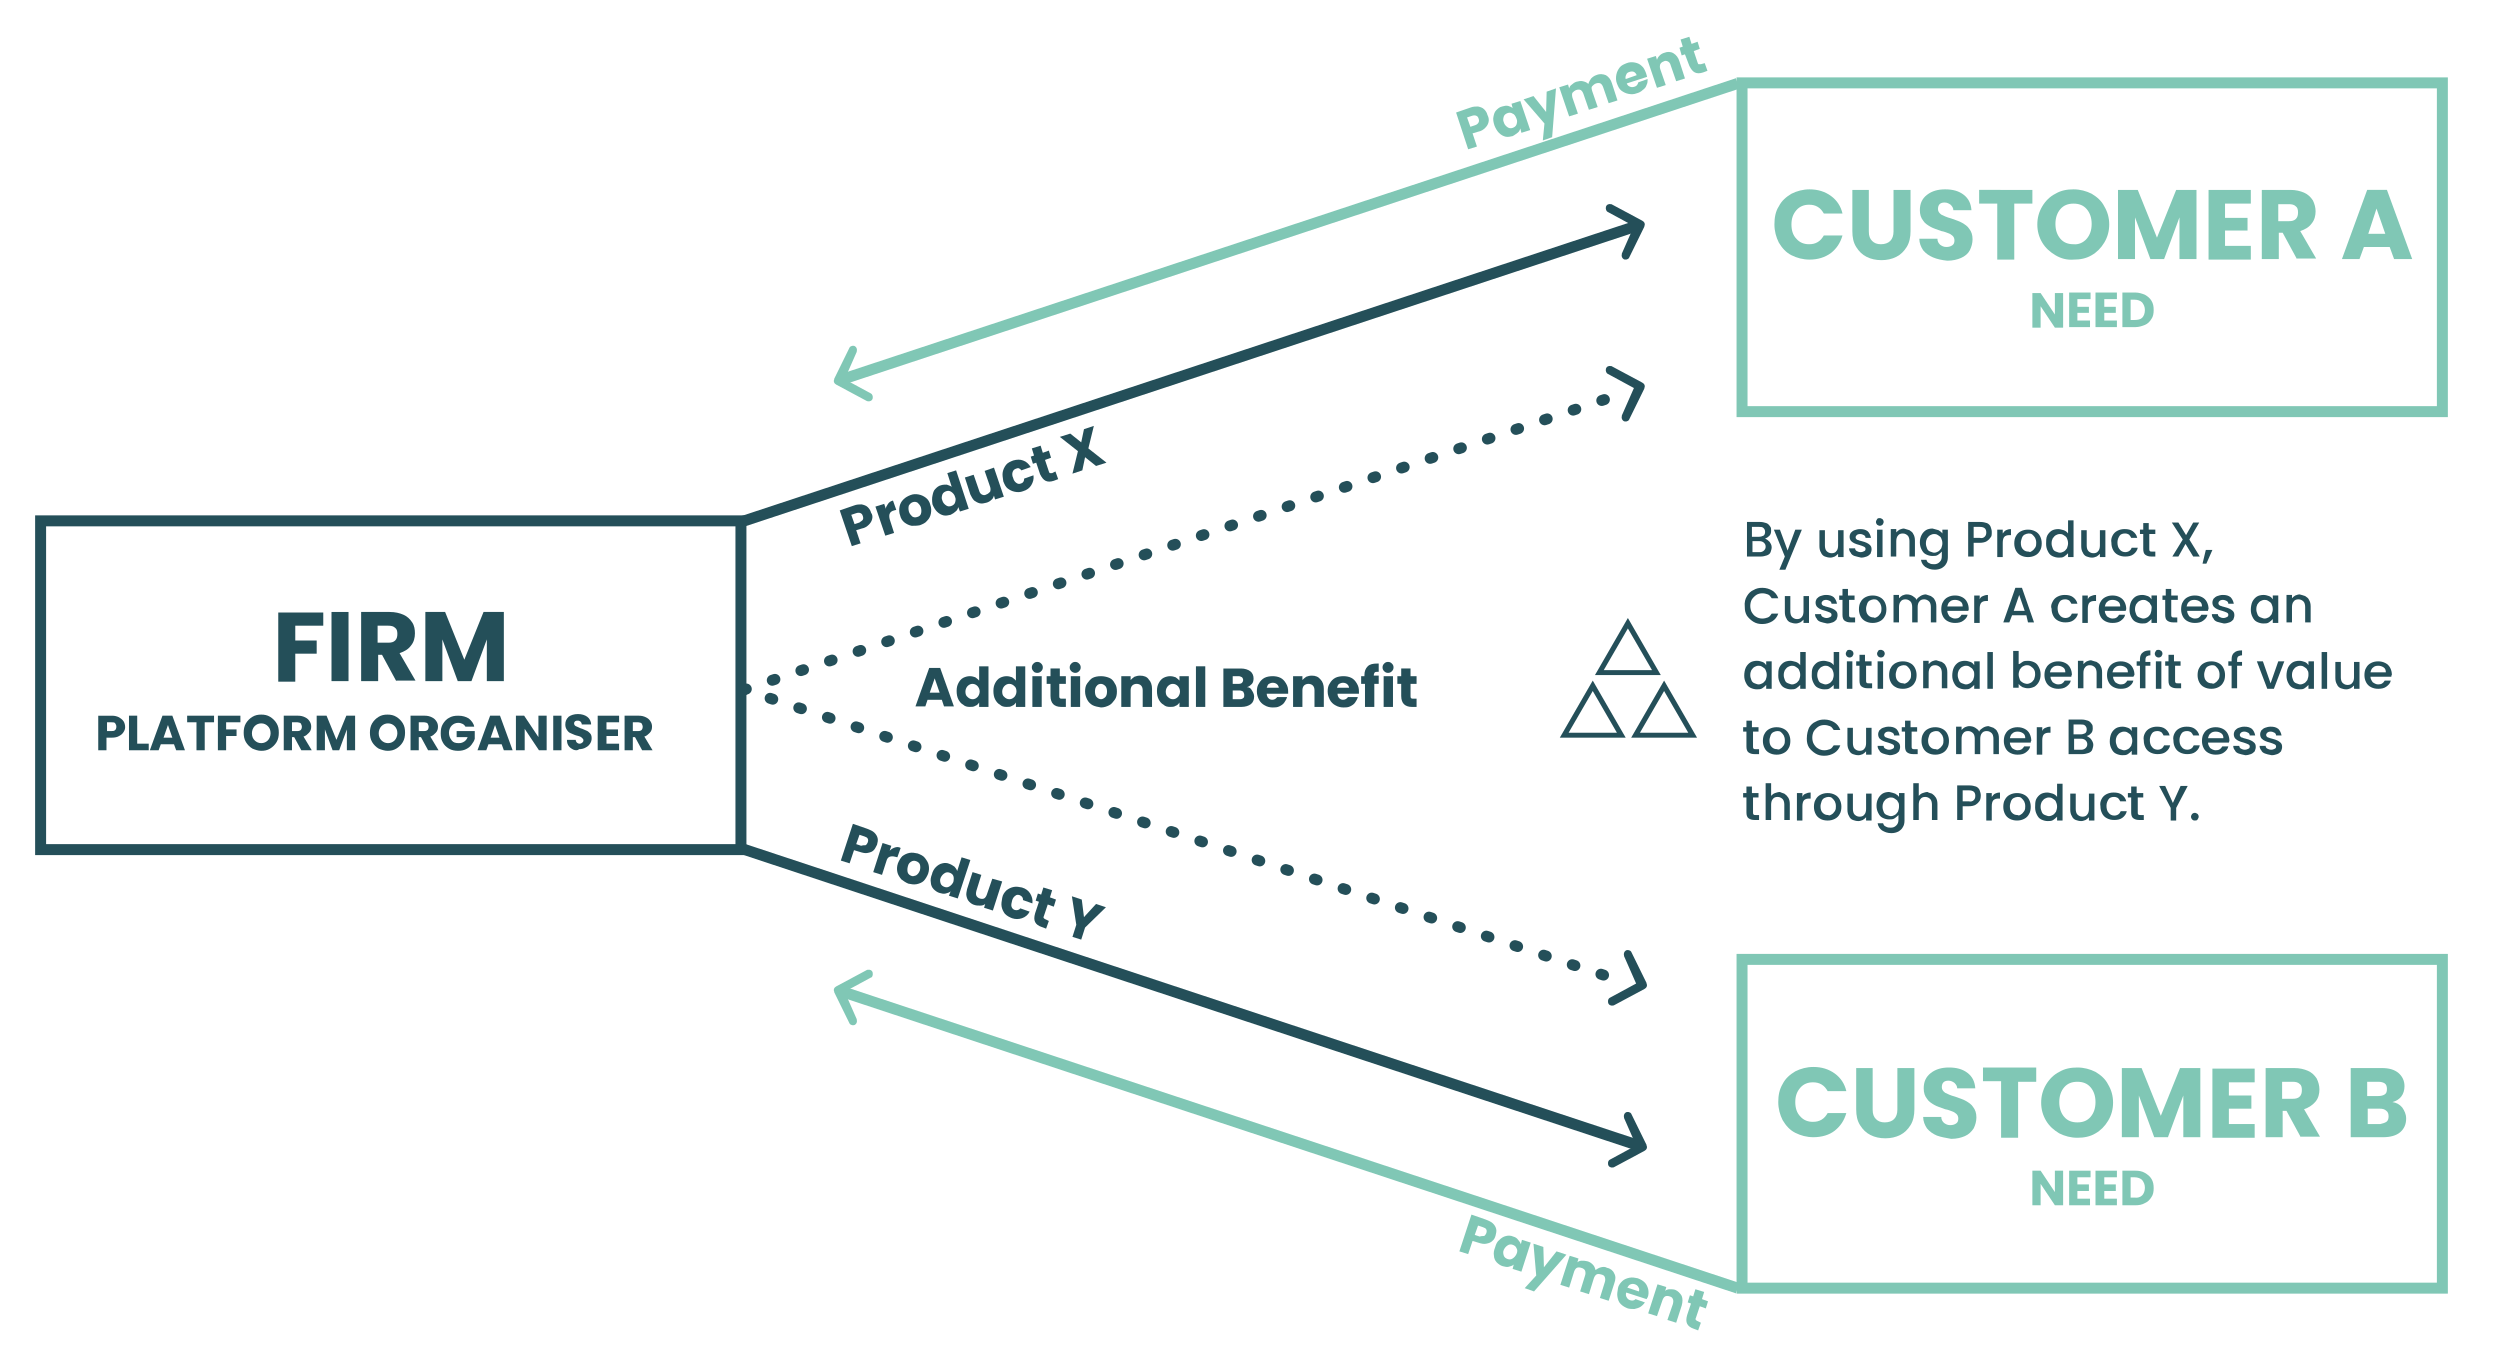 <?xml version="1.0" encoding="utf-8"?>
<!-- Generator: Adobe Illustrator 25.2.1, SVG Export Plug-In . SVG Version: 6.00 Build 0)  -->
<svg version="1.1" xmlns="http://www.w3.org/2000/svg" xmlns:xlink="http://www.w3.org/1999/xlink" x="0px" y="0px"
	 viewBox="0 0 455.5 247.8" style="enable-background:new 0 0 455.5 247.8;" xml:space="preserve">
<style type="text/css">
	.st0{fill:#FFFFFF;}
	.st1{fill:#244F59;}
	.st2{fill:#F2BA4A;}
	.st3{fill:none;stroke:#244F59;stroke-width:2;stroke-miterlimit:10;}
	.st4{fill:none;stroke:#EF7836;stroke-width:2;stroke-miterlimit:10;}
	.st5{fill:#244F59;stroke:#EF7836;stroke-width:2;stroke-miterlimit:10;}
	.st6{fill:#EF7836;}
	.st7{clip-path:url(#SVGID_2_);}
	.st8{fill:#96AAB5;}
	.st9{fill:none;stroke:#96AAB5;stroke-width:2;stroke-miterlimit:10;}
	.st10{fill:#244F59;stroke:#96AAB5;stroke-width:2;stroke-miterlimit:10;}
	.st11{fill:#172229;}
	.st12{display:none;}
	.st13{display:inline;fill:#172229;}
	.st14{display:inline;fill:#FFFFFF;}
	.st15{display:inline;}
	.st16{fill:#80C7B5;}
	.st17{fill:none;stroke:#FFFFFF;stroke-width:2;stroke-miterlimit:10;}
	.st18{fill:none;stroke:#80C7B5;stroke-width:2;stroke-miterlimit:10;}
	.st19{fill:#244F59;stroke:#80C7B5;stroke-width:2;stroke-miterlimit:10;}
	.st20{fill:none;stroke:#244F59;stroke-width:2;stroke-linecap:round;stroke-miterlimit:10;stroke-dasharray:0.5,5;}
	.st21{fill:none;stroke:#F2BA4A;stroke-width:2;stroke-miterlimit:10;}
	.st22{fill:#FFFFFF;stroke:#FFFFFF;stroke-miterlimit:10;}
	.st23{fill:#EE7A3F;}
	.st24{fill:#96AAB4;}
	.st25{fill:none;stroke:#FFFFFF;stroke-width:2;stroke-linecap:round;stroke-miterlimit:10;stroke-dasharray:0.5,5;}
</style>
<g id="In_situ">
</g>
<g id="BG_Colours" class="st12">
	<rect x="-24.7" y="-24.6" class="st14" width="500" height="300"/>
</g>
<g id="Frame" class="st12">
	<path class="st15" d="M-23.7-25.3v300h500v-300H-23.7z M446.3,244.7H6.3V4.7h440V244.7z"/>
</g>
<g id="Artwork">
	<g>
		<g>
			<path class="st1" d="M171.6,127.5H169l-0.4,1.2h-1.8l2.5-7h2l2.5,7H172L171.6,127.5z M171.2,126.2l-0.9-2.6l-0.9,2.6H171.2z"/>
			<path class="st1" d="M174.6,124.5c0.2-0.4,0.5-0.8,0.9-1c0.4-0.2,0.8-0.3,1.2-0.3c0.4,0,0.7,0.1,1,0.2c0.3,0.2,0.5,0.4,0.7,0.6
				v-2.6h1.7v7.4h-1.7V128c-0.2,0.3-0.4,0.5-0.7,0.6c-0.3,0.2-0.6,0.2-1,0.2c-0.5,0-0.9-0.1-1.2-0.4c-0.4-0.2-0.7-0.6-0.9-1
				s-0.3-0.9-0.3-1.5S174.4,124.9,174.6,124.5z M178.1,125c-0.2-0.2-0.5-0.4-0.9-0.4c-0.3,0-0.6,0.1-0.9,0.4c-0.2,0.2-0.4,0.6-0.4,1
				s0.1,0.8,0.4,1c0.2,0.2,0.5,0.4,0.9,0.4c0.3,0,0.6-0.1,0.9-0.4c0.2-0.2,0.4-0.6,0.4-1S178.3,125.2,178.1,125z"/>
			<path class="st1" d="M181.3,124.5c0.2-0.4,0.5-0.8,0.9-1c0.4-0.2,0.8-0.3,1.2-0.3c0.4,0,0.7,0.1,1,0.2c0.3,0.2,0.5,0.4,0.7,0.6
				v-2.6h1.7v7.4h-1.7V128c-0.2,0.3-0.4,0.5-0.7,0.6c-0.3,0.2-0.6,0.2-1,0.2c-0.5,0-0.9-0.1-1.2-0.4c-0.4-0.2-0.7-0.6-0.9-1
				s-0.3-0.9-0.3-1.5S181.1,124.9,181.3,124.5z M184.8,125c-0.2-0.2-0.5-0.4-0.9-0.4c-0.3,0-0.6,0.1-0.9,0.4c-0.2,0.2-0.4,0.6-0.4,1
				s0.1,0.8,0.4,1c0.2,0.2,0.5,0.4,0.9,0.4c0.3,0,0.6-0.1,0.9-0.4c0.2-0.2,0.4-0.6,0.4-1S185.1,125.2,184.8,125z"/>
			<path class="st1" d="M188.3,122.3c-0.2-0.2-0.3-0.4-0.3-0.7c0-0.3,0.1-0.5,0.3-0.7s0.4-0.3,0.7-0.3c0.3,0,0.5,0.1,0.7,0.3
				s0.3,0.4,0.3,0.7c0,0.3-0.1,0.5-0.3,0.7s-0.4,0.3-0.7,0.3C188.7,122.6,188.4,122.5,188.3,122.3z M189.8,123.2v5.6h-1.7v-5.6
				H189.8z"/>
			<path class="st1" d="M194.2,127.3v1.5h-0.9c-0.6,0-1.1-0.2-1.4-0.5c-0.3-0.3-0.5-0.8-0.5-1.5v-2.2h-0.7v-1.4h0.7v-1.4h1.7v1.4
				h1.1v1.4H193v2.2c0,0.2,0,0.3,0.1,0.4c0.1,0.1,0.2,0.1,0.4,0.1H194.2z"/>
			<path class="st1" d="M195.2,122.3c-0.2-0.2-0.3-0.4-0.3-0.7c0-0.3,0.1-0.5,0.3-0.7s0.4-0.3,0.7-0.3c0.3,0,0.5,0.1,0.7,0.3
				s0.3,0.4,0.3,0.7c0,0.3-0.1,0.5-0.3,0.7s-0.4,0.3-0.7,0.3C195.7,122.6,195.4,122.5,195.2,122.3z M196.8,123.2v5.6h-1.7v-5.6
				H196.8z"/>
			<path class="st1" d="M199.1,128.5c-0.4-0.2-0.8-0.6-1-1c-0.2-0.4-0.4-0.9-0.4-1.5c0-0.6,0.1-1.1,0.4-1.5c0.3-0.4,0.6-0.8,1-1
				c0.4-0.2,0.9-0.3,1.5-0.3c0.5,0,1,0.1,1.5,0.3s0.8,0.6,1,1c0.3,0.4,0.4,0.9,0.4,1.5s-0.1,1.1-0.4,1.5c-0.3,0.4-0.6,0.8-1,1
				s-0.9,0.4-1.5,0.4C200,128.8,199.5,128.7,199.1,128.5z M201.4,127c0.2-0.2,0.3-0.6,0.3-1s-0.1-0.8-0.3-1
				c-0.2-0.2-0.5-0.4-0.8-0.4c-0.3,0-0.6,0.1-0.8,0.4c-0.2,0.2-0.3,0.6-0.3,1c0,0.4,0.1,0.8,0.3,1c0.2,0.2,0.5,0.4,0.8,0.4
				C200.9,127.4,201.2,127.2,201.4,127z"/>
			<path class="st1" d="M209.3,123.8c0.4,0.4,0.6,1,0.6,1.7v3.3h-1.7v-3c0-0.4-0.1-0.7-0.3-0.9c-0.2-0.2-0.5-0.3-0.8-0.3
				s-0.6,0.1-0.8,0.3c-0.2,0.2-0.3,0.5-0.3,0.9v3h-1.7v-5.6h1.7v0.7c0.2-0.2,0.4-0.4,0.7-0.6c0.3-0.1,0.6-0.2,1-0.2
				C208.4,123.1,209,123.3,209.3,123.8z"/>
			<path class="st1" d="M211.1,124.5c0.2-0.4,0.5-0.8,0.9-1c0.4-0.2,0.8-0.3,1.2-0.3c0.4,0,0.7,0.1,1,0.2c0.3,0.2,0.5,0.4,0.7,0.6
				v-0.8h1.7v5.6h-1.7V128c-0.2,0.3-0.4,0.5-0.7,0.6c-0.3,0.2-0.6,0.2-1,0.2c-0.5,0-0.9-0.1-1.2-0.4c-0.4-0.2-0.7-0.6-0.9-1
				s-0.3-0.9-0.3-1.5S210.9,124.9,211.1,124.5z M214.6,125c-0.2-0.2-0.5-0.4-0.9-0.4c-0.3,0-0.6,0.1-0.9,0.4c-0.2,0.2-0.4,0.6-0.4,1
				s0.1,0.8,0.4,1c0.2,0.2,0.5,0.4,0.9,0.4c0.3,0,0.6-0.1,0.9-0.4c0.2-0.2,0.4-0.6,0.4-1S214.8,125.2,214.6,125z"/>
			<path class="st1" d="M219.6,121.4v7.4h-1.7v-7.4H219.6z"/>
			<path class="st1" d="M228.1,125.8c0.2,0.3,0.4,0.7,0.4,1.1c0,0.6-0.2,1.1-0.6,1.4c-0.4,0.3-1,0.5-1.7,0.5h-3.3v-7h3.2
				c0.7,0,1.3,0.2,1.7,0.5c0.4,0.3,0.6,0.8,0.6,1.3c0,0.4-0.1,0.8-0.3,1s-0.5,0.5-0.9,0.6C227.6,125.2,227.9,125.4,228.1,125.8z
				 M224.6,124.6h1.1c0.3,0,0.5-0.1,0.6-0.2c0.1-0.1,0.2-0.3,0.2-0.5s-0.1-0.4-0.2-0.5c-0.2-0.1-0.4-0.2-0.6-0.2h-1.1V124.6z
				 M226.5,127.2c0.2-0.1,0.2-0.3,0.2-0.6c0-0.2-0.1-0.4-0.2-0.6c-0.2-0.1-0.4-0.2-0.7-0.2h-1.2v1.6h1.3
				C226.2,127.4,226.4,127.3,226.5,127.2z"/>
			<path class="st1" d="M234.7,126.4h-3.9c0,0.3,0.1,0.6,0.3,0.8s0.4,0.3,0.7,0.3c0.4,0,0.7-0.2,0.9-0.5h1.8c-0.1,0.4-0.3,0.7-0.5,1
				c-0.2,0.3-0.5,0.5-0.9,0.7c-0.4,0.2-0.8,0.2-1.2,0.2c-0.5,0-1-0.1-1.5-0.4c-0.4-0.2-0.8-0.6-1-1c-0.2-0.4-0.4-0.9-0.4-1.5
				s0.1-1.1,0.4-1.5c0.2-0.4,0.6-0.8,1-1s0.9-0.3,1.5-0.3c0.5,0,1,0.1,1.4,0.3s0.7,0.5,1,1s0.4,0.9,0.4,1.5
				C234.7,126,234.7,126.2,234.7,126.4z M233,125.4c0-0.3-0.1-0.5-0.3-0.7c-0.2-0.2-0.5-0.3-0.8-0.3c-0.3,0-0.5,0.1-0.7,0.2
				s-0.3,0.4-0.4,0.7H233z"/>
			<path class="st1" d="M240.6,123.8c0.4,0.4,0.6,1,0.6,1.7v3.3h-1.7v-3c0-0.4-0.1-0.7-0.3-0.9c-0.2-0.2-0.5-0.3-0.8-0.3
				s-0.6,0.1-0.8,0.3c-0.2,0.2-0.3,0.5-0.3,0.9v3h-1.7v-5.6h1.7v0.7c0.2-0.2,0.4-0.4,0.7-0.6c0.3-0.1,0.6-0.2,1-0.2
				C239.7,123.1,240.2,123.3,240.6,123.8z"/>
			<path class="st1" d="M247.6,126.4h-3.9c0,0.3,0.1,0.6,0.3,0.8s0.4,0.3,0.7,0.3c0.4,0,0.7-0.2,0.9-0.5h1.8c-0.1,0.4-0.3,0.7-0.5,1
				c-0.2,0.3-0.5,0.5-0.9,0.7c-0.4,0.2-0.8,0.2-1.2,0.2c-0.5,0-1-0.1-1.5-0.4c-0.4-0.2-0.8-0.6-1-1c-0.2-0.4-0.4-0.9-0.4-1.5
				s0.1-1.1,0.4-1.5c0.2-0.4,0.6-0.8,1-1s0.9-0.3,1.5-0.3c0.5,0,1,0.1,1.4,0.3s0.7,0.5,1,1s0.4,0.9,0.4,1.5
				C247.6,126,247.6,126.2,247.6,126.4z M245.8,125.4c0-0.3-0.1-0.5-0.3-0.7c-0.2-0.2-0.5-0.3-0.8-0.3c-0.3,0-0.5,0.1-0.7,0.2
				s-0.3,0.4-0.4,0.7H245.8z"/>
			<path class="st1" d="M251.3,124.6h-0.9v4.2h-1.7v-4.2H248v-1.4h0.6V123c0-0.7,0.2-1.2,0.6-1.6c0.4-0.4,1-0.5,1.7-0.5
				c0.1,0,0.2,0,0.3,0v1.5c-0.3,0-0.6,0-0.7,0.1c-0.1,0.1-0.2,0.3-0.2,0.6v0h0.9V124.6z"/>
			<path class="st1" d="M252.2,122.3c-0.2-0.2-0.3-0.4-0.3-0.7c0-0.3,0.1-0.5,0.3-0.7s0.4-0.3,0.7-0.3c0.3,0,0.5,0.1,0.7,0.3
				s0.3,0.4,0.3,0.7c0,0.3-0.1,0.5-0.3,0.7s-0.4,0.3-0.7,0.3C252.6,122.6,252.4,122.5,252.2,122.3z M253.8,123.2v5.6h-1.7v-5.6
				H253.8z"/>
			<path class="st1" d="M258.1,127.3v1.5h-0.9c-0.6,0-1.1-0.2-1.4-0.5c-0.3-0.3-0.5-0.8-0.5-1.5v-2.2h-0.7v-1.4h0.7v-1.4h1.7v1.4
				h1.1v1.4H257v2.2c0,0.2,0,0.3,0.1,0.4c0.1,0.1,0.2,0.1,0.4,0.1H258.1z"/>
		</g>
	</g>
	<g>
		<g>
			<path class="st1" d="M158.9,94.6c-0.1,0.4-0.3,0.7-0.6,1c-0.3,0.3-0.7,0.6-1.3,0.7l-1,0.3l0.8,2.4l-1.6,0.5L153,93l2.6-0.9
				c0.5-0.2,1-0.2,1.4-0.2c0.4,0.1,0.8,0.2,1.1,0.5c0.3,0.3,0.5,0.6,0.6,1C159,93.8,159,94.2,158.9,94.6z M157.2,94.7
				c0.1-0.2,0.1-0.4,0-0.7c-0.1-0.3-0.2-0.4-0.4-0.5c-0.2-0.1-0.5-0.1-0.8,0l-0.9,0.3l0.6,1.7l0.9-0.3
				C156.8,95,157.1,94.9,157.2,94.7z"/>
			<path class="st1" d="M161.8,91.8c0.2-0.3,0.5-0.5,0.9-0.6l0.6,1.7l-0.4,0.1c-0.4,0.1-0.7,0.3-0.8,0.6c-0.1,0.2-0.1,0.6,0,1
				l0.8,2.5l-1.6,0.5l-1.8-5.3l1.6-0.5l0.3,0.9C161.4,92.4,161.6,92.1,161.8,91.8z"/>
			<path class="st1" d="M166.1,95.8c-0.5-0.1-0.9-0.3-1.3-0.6c-0.4-0.3-0.7-0.8-0.8-1.3c-0.2-0.5-0.2-1.1-0.1-1.6
				c0.1-0.5,0.3-0.9,0.7-1.3s0.8-0.6,1.3-0.8c0.5-0.2,1-0.2,1.5-0.1c0.5,0.1,0.9,0.3,1.3,0.6c0.4,0.3,0.7,0.8,0.8,1.3
				c0.2,0.5,0.2,1.1,0.1,1.6c-0.1,0.5-0.3,0.9-0.7,1.3c-0.3,0.4-0.8,0.6-1.3,0.8C167.1,95.8,166.6,95.8,166.1,95.8z M167.8,93.6
				c0.1-0.3,0.1-0.7,0-1.1c-0.1-0.4-0.4-0.7-0.6-0.9c-0.3-0.2-0.6-0.2-0.9-0.1c-0.3,0.1-0.5,0.3-0.7,0.6c-0.1,0.3-0.1,0.7,0,1.1
				c0.1,0.4,0.4,0.7,0.6,0.9c0.3,0.2,0.6,0.2,0.9,0.1C167.5,94.1,167.7,93.9,167.8,93.6z"/>
			<path class="st1" d="M169.9,90.3c0.1-0.5,0.2-0.9,0.5-1.2c0.3-0.3,0.6-0.6,1.1-0.7c0.3-0.1,0.7-0.1,1-0.1
				c0.3,0.1,0.6,0.2,0.9,0.4l-0.8-2.5l1.6-0.5l2.3,7l-1.6,0.5l-0.3-0.8c-0.1,0.3-0.2,0.6-0.5,0.8c-0.2,0.2-0.5,0.4-0.9,0.6
				c-0.4,0.1-0.9,0.2-1.3,0.1s-0.8-0.3-1.2-0.7c-0.3-0.3-0.6-0.8-0.8-1.3C169.8,91.3,169.8,90.7,169.9,90.3z M173.3,89.6
				c-0.3-0.2-0.6-0.2-0.9-0.1c-0.3,0.1-0.6,0.3-0.7,0.6c-0.1,0.3-0.2,0.7,0,1.1c0.1,0.4,0.4,0.7,0.7,0.9c0.3,0.2,0.6,0.2,0.9,0.1
				s0.6-0.3,0.7-0.6s0.2-0.7,0-1.1C173.9,90.1,173.6,89.8,173.3,89.6z"/>
			<path class="st1" d="M181.1,85.2l1.8,5.3l-1.6,0.5l-0.2-0.7c-0.1,0.3-0.2,0.6-0.5,0.8c-0.2,0.2-0.5,0.4-0.9,0.5
				c-0.4,0.1-0.8,0.2-1.2,0.1c-0.4-0.1-0.7-0.3-1-0.5c-0.3-0.3-0.5-0.7-0.7-1.1l-1-3.1l1.6-0.5l1,2.9c0.1,0.4,0.3,0.6,0.5,0.7
				c0.2,0.1,0.5,0.2,0.8,0c0.3-0.1,0.5-0.3,0.7-0.5c0.1-0.3,0.1-0.6,0-0.9l-1-2.9L181.1,85.2z"/>
			<path class="st1" d="M182.7,86c0.1-0.5,0.3-0.9,0.6-1.3c0.3-0.4,0.8-0.6,1.3-0.8c0.7-0.2,1.3-0.2,1.8,0c0.6,0.2,1,0.6,1.4,1.2
				l-1.7,0.6c-0.3-0.4-0.6-0.5-1-0.3c-0.3,0.1-0.5,0.3-0.6,0.6c-0.1,0.3-0.1,0.7,0.1,1.1c0.1,0.4,0.3,0.7,0.6,0.9
				c0.3,0.2,0.5,0.2,0.8,0.1c0.4-0.1,0.6-0.4,0.6-0.9l1.7-0.6c0.1,0.7-0.1,1.3-0.4,1.8c-0.3,0.5-0.8,0.9-1.5,1.1
				c-0.5,0.2-1,0.2-1.5,0.1c-0.5-0.1-0.9-0.3-1.3-0.6c-0.4-0.3-0.6-0.8-0.8-1.3C182.7,87,182.6,86.5,182.7,86z"/>
			<path class="st1" d="M192.3,85.9l0.5,1.4l-0.8,0.3c-0.6,0.2-1.1,0.2-1.5,0s-0.7-0.6-1-1.2l-0.7-2.1l-0.6,0.2l-0.4-1.3l0.6-0.2
				l-0.4-1.3l1.6-0.5l0.4,1.3l1.1-0.4l0.4,1.3l-1.1,0.4l0.7,2.1c0.1,0.2,0.1,0.3,0.2,0.3c0.1,0,0.2,0,0.4,0L192.3,85.9z"/>
			<path class="st1" d="M199.7,84.9l-2-1.6l-0.5,2.4l-1.8,0.6l1-4.1l-3.3-2.6l1.9-0.6l2,1.6l0.5-2.4l1.8-0.6l-1,4.1l3.3,2.6
				L199.7,84.9z"/>
		</g>
	</g>
	<g>
		<g>
			<path class="st16" d="M271.2,22.3c-0.1,0.4-0.3,0.7-0.6,1c-0.3,0.3-0.7,0.6-1.3,0.7l-1,0.3l0.8,2.4l-1.6,0.5l-2.2-6.7l2.6-0.9
				c0.5-0.2,1-0.2,1.4-0.2c0.4,0.1,0.8,0.2,1.1,0.5c0.3,0.3,0.5,0.6,0.6,1C271.3,21.5,271.3,21.9,271.2,22.3z M269.4,22.3
				c0.1-0.2,0.1-0.4,0-0.7c-0.1-0.3-0.2-0.4-0.4-0.5c-0.2-0.1-0.5-0.1-0.8,0l-0.9,0.3l0.6,1.7l0.9-0.3
				C269.1,22.7,269.3,22.5,269.4,22.3z"/>
			<path class="st16" d="M272.1,21.3c0.1-0.5,0.2-0.9,0.5-1.2s0.6-0.6,1.1-0.7c0.4-0.1,0.7-0.2,1.1-0.1c0.3,0.1,0.6,0.2,0.8,0.4
				l-0.2-0.8l1.6-0.5l1.8,5.3l-1.6,0.5l-0.2-0.8c-0.1,0.3-0.2,0.6-0.5,0.8s-0.5,0.4-0.9,0.6c-0.4,0.1-0.9,0.2-1.3,0.1
				s-0.8-0.3-1.2-0.7c-0.3-0.3-0.6-0.8-0.8-1.3C272.1,22.3,272,21.7,272.1,21.3z M275.6,20.7c-0.3-0.2-0.6-0.2-0.9-0.1
				c-0.3,0.1-0.6,0.3-0.7,0.6c-0.1,0.3-0.2,0.7,0,1.1c0.1,0.4,0.4,0.7,0.7,0.9c0.3,0.2,0.6,0.2,0.9,0.1c0.3-0.1,0.6-0.3,0.7-0.6
				s0.2-0.7,0-1.1C276.1,21.1,275.9,20.8,275.6,20.7z"/>
			<path class="st16" d="M283.5,16.1l-0.7,8.9l-1.7,0.6l0.3-3.1l-3.8-4.4l1.8-0.6l2.3,2.9l0.1-3.7L283.5,16.1z"/>
			<path class="st16" d="M292.6,13.7c0.5,0.3,0.9,0.8,1.1,1.5l1,3.1l-1.6,0.5l-1-2.9c-0.1-0.3-0.3-0.6-0.5-0.7s-0.5-0.1-0.8,0
				c-0.3,0.1-0.5,0.3-0.7,0.5s-0.1,0.5,0,0.9l1,2.9l-1.6,0.5l-1-2.9c-0.1-0.3-0.3-0.6-0.5-0.7s-0.5-0.1-0.8,0
				c-0.3,0.1-0.5,0.3-0.7,0.5c-0.1,0.2-0.1,0.5,0,0.9l1,2.9l-1.6,0.5l-1.8-5.3l1.6-0.5l0.2,0.7c0.1-0.3,0.2-0.5,0.5-0.7
				c0.2-0.2,0.5-0.4,0.8-0.5c0.4-0.1,0.8-0.2,1.2-0.1c0.4,0.1,0.7,0.2,1,0.5c0.1-0.4,0.3-0.7,0.5-1c0.3-0.3,0.6-0.5,0.9-0.6
				C291.5,13.4,292.1,13.5,292.6,13.7z"/>
			<path class="st16" d="M300.1,14l-3.7,1.2c0.1,0.3,0.3,0.5,0.6,0.6c0.2,0.1,0.5,0.1,0.8,0c0.4-0.1,0.6-0.4,0.7-0.8l1.7-0.6
				c0,0.4,0,0.7-0.2,1.1c-0.1,0.4-0.4,0.7-0.7,0.9c-0.3,0.3-0.7,0.5-1.1,0.6c-0.5,0.2-1,0.2-1.5,0.1c-0.5-0.1-0.9-0.3-1.3-0.6
				s-0.6-0.8-0.8-1.3s-0.2-1.1-0.1-1.6c0.1-0.5,0.3-0.9,0.6-1.3c0.3-0.4,0.8-0.6,1.3-0.8c0.5-0.2,1-0.2,1.5-0.1
				c0.5,0.1,0.9,0.3,1.2,0.6c0.4,0.3,0.6,0.8,0.8,1.3C300,13.7,300.1,13.9,300.1,14z M298.2,13.7c-0.1-0.3-0.3-0.5-0.5-0.6
				s-0.5-0.1-0.8,0c-0.3,0.1-0.5,0.2-0.6,0.5c-0.1,0.2-0.2,0.5-0.1,0.8L298.2,13.7z"/>
			<path class="st16" d="M304.9,9.7c0.5,0.3,0.9,0.8,1.1,1.5l1,3.1l-1.6,0.5l-1-2.9c-0.1-0.4-0.3-0.6-0.5-0.7
				c-0.2-0.1-0.5-0.2-0.8,0c-0.3,0.1-0.5,0.3-0.6,0.5c-0.1,0.3-0.1,0.6,0,0.9l1,2.9l-1.6,0.5l-1.8-5.3l1.6-0.5l0.2,0.7
				c0.1-0.3,0.2-0.5,0.5-0.8c0.2-0.2,0.5-0.4,0.9-0.5C303.8,9.4,304.4,9.4,304.9,9.7z"/>
			<path class="st16" d="M310.6,11.5l0.5,1.4l-0.8,0.3c-0.6,0.2-1.1,0.2-1.5,0c-0.4-0.2-0.7-0.6-1-1.2L307,9.9l-0.6,0.2L306,8.7
				l0.6-0.2l-0.4-1.3l1.6-0.5l0.4,1.3l1.1-0.4l0.4,1.3l-1.1,0.4l0.7,2.1c0.1,0.2,0.1,0.3,0.2,0.3c0.1,0,0.2,0,0.4,0L310.6,11.5z"/>
		</g>
	</g>
	<g>
		<g>
			<path class="st1" d="M159.2,154.9c-0.3,0.3-0.6,0.4-1.1,0.5c-0.4,0.1-0.9,0-1.5-0.2l-1-0.3l-0.8,2.4l-1.6-0.5l2.2-6.7l2.6,0.9
				c0.5,0.2,1,0.4,1.3,0.7c0.3,0.3,0.5,0.6,0.6,1c0.1,0.4,0,0.8-0.1,1.2C159.6,154.3,159.4,154.7,159.2,154.9z M157.7,154
				c0.2-0.1,0.3-0.3,0.4-0.5c0.1-0.3,0.1-0.5,0-0.7c-0.1-0.2-0.3-0.3-0.6-0.4l-0.9-0.3l-0.6,1.7l0.9,0.3
				C157.2,154,157.5,154,157.7,154z"/>
			<path class="st1" d="M163.1,154.4c0.3-0.1,0.7-0.1,1,0.1l-0.6,1.7l-0.4-0.1c-0.4-0.1-0.7-0.1-1,0c-0.3,0.1-0.5,0.4-0.6,0.8
				l-0.8,2.5l-1.6-0.5l1.7-5.3l1.6,0.5l-0.3,0.9C162.5,154.6,162.8,154.5,163.1,154.4z"/>
			<path class="st1" d="M164.2,160.2c-0.3-0.4-0.6-0.8-0.7-1.3c-0.1-0.5-0.1-1,0.1-1.6c0.2-0.5,0.5-1,0.8-1.3
				c0.4-0.3,0.8-0.5,1.3-0.6s1,0,1.5,0.1c0.5,0.2,1,0.4,1.3,0.8c0.3,0.4,0.6,0.8,0.7,1.3c0.1,0.5,0.1,1-0.1,1.6
				c-0.2,0.5-0.5,1-0.8,1.3s-0.8,0.5-1.3,0.6c-0.5,0.1-1,0-1.5-0.1C165,160.8,164.6,160.5,164.2,160.2z M166.9,159.5
				c0.3-0.2,0.5-0.4,0.7-0.9c0.1-0.4,0.1-0.8,0-1.1s-0.4-0.5-0.7-0.6c-0.3-0.1-0.6-0.1-0.9,0.1c-0.3,0.2-0.5,0.4-0.6,0.9
				c-0.1,0.4-0.1,0.8,0,1.1c0.1,0.3,0.4,0.5,0.7,0.6C166.3,159.7,166.6,159.6,166.9,159.5z"/>
			<path class="st1" d="M170.5,158c0.3-0.3,0.7-0.6,1.2-0.7c0.4-0.1,0.9-0.1,1.3,0.1c0.3,0.1,0.6,0.3,0.9,0.5
				c0.2,0.2,0.4,0.5,0.5,0.8l0.8-2.5l1.6,0.5l-2.3,7l-1.6-0.5l0.3-0.8c-0.2,0.2-0.5,0.3-0.9,0.4s-0.7,0-1.1-0.1
				c-0.4-0.1-0.8-0.4-1.1-0.7c-0.3-0.3-0.5-0.8-0.5-1.2c-0.1-0.5,0-1,0.2-1.5C169.9,158.8,170.2,158.3,170.5,158z M173.7,159.6
				c-0.1-0.3-0.4-0.5-0.7-0.6c-0.3-0.1-0.6-0.1-0.9,0.1c-0.3,0.2-0.5,0.4-0.7,0.8s-0.1,0.8,0,1.1c0.1,0.3,0.4,0.5,0.7,0.6
				s0.6,0.1,0.9-0.1c0.3-0.2,0.5-0.4,0.7-0.8C173.8,160.2,173.8,159.9,173.7,159.6z"/>
			<path class="st1" d="M182.6,160.6l-1.7,5.3l-1.6-0.5l0.2-0.7c-0.2,0.2-0.5,0.3-0.9,0.3c-0.3,0-0.7,0-1-0.1
				c-0.4-0.1-0.7-0.3-1-0.6c-0.3-0.3-0.4-0.6-0.5-1c-0.1-0.4,0-0.8,0.1-1.3l1-3.1l1.6,0.5l-0.9,2.9c-0.1,0.4-0.1,0.7,0,0.9
				s0.3,0.4,0.6,0.5c0.3,0.1,0.6,0.1,0.8,0c0.2-0.1,0.4-0.4,0.5-0.7l1-2.9L182.6,160.6z"/>
			<path class="st1" d="M183.4,162.2c0.4-0.3,0.8-0.5,1.3-0.6c0.5-0.1,1,0,1.5,0.1c0.7,0.2,1.2,0.6,1.5,1.1c0.3,0.5,0.5,1.1,0.4,1.8
				l-1.7-0.6c0-0.5-0.2-0.7-0.6-0.9c-0.3-0.1-0.6-0.1-0.8,0.1c-0.3,0.2-0.5,0.5-0.6,0.9c-0.1,0.4-0.2,0.8-0.1,1.1
				c0.1,0.3,0.3,0.5,0.6,0.6c0.4,0.1,0.8,0,1-0.3l1.7,0.6c-0.3,0.6-0.8,1-1.4,1.2c-0.6,0.2-1.2,0.2-1.8,0c-0.5-0.2-0.9-0.4-1.3-0.8
				c-0.3-0.4-0.5-0.8-0.6-1.3c-0.1-0.5,0-1,0.1-1.6C182.7,163,183,162.6,183.4,162.2z"/>
			<path class="st1" d="M191.1,167.8l-0.5,1.4l-0.8-0.3c-0.6-0.2-1-0.5-1.2-0.9c-0.2-0.4-0.2-0.9,0-1.6l0.7-2.1l-0.6-0.2l0.4-1.3
				l0.6,0.2l0.4-1.3l1.6,0.5l-0.4,1.3l1.1,0.4l-0.4,1.3l-1.1-0.4l-0.7,2.1c-0.1,0.2-0.1,0.3,0,0.4c0.1,0.1,0.2,0.2,0.3,0.2
				L191.1,167.8z"/>
			<path class="st1" d="M201.5,165.3l-3.8,3.7l-0.7,2.2l-1.6-0.5l0.7-2.2l-0.8-5.2l1.8,0.6l0.4,3.2l2.2-2.4L201.5,165.3z"/>
		</g>
	</g>
	<g>
		<g>
			<path class="st16" d="M271.9,226.1c-0.3,0.3-0.6,0.4-1.1,0.5c-0.4,0.1-0.9,0-1.5-0.2l-1-0.3l-0.8,2.4l-1.6-0.5l2.2-6.7l2.6,0.9
				c0.5,0.2,1,0.4,1.3,0.7c0.3,0.3,0.5,0.6,0.6,1c0.1,0.4,0,0.8-0.1,1.2C272.4,225.5,272.2,225.9,271.9,226.1z M270.4,225.2
				c0.2-0.1,0.3-0.3,0.4-0.5c0.1-0.3,0.1-0.5,0-0.7c-0.1-0.2-0.3-0.3-0.6-0.4l-0.9-0.3l-0.6,1.7l0.9,0.3
				C269.9,225.2,270.2,225.2,270.4,225.2z"/>
			<path class="st16" d="M273.2,225.9c0.3-0.3,0.7-0.6,1.2-0.7c0.4-0.1,0.9-0.1,1.3,0.1c0.4,0.1,0.7,0.3,0.9,0.6
				c0.2,0.2,0.4,0.5,0.5,0.8l0.2-0.8l1.6,0.5l-1.7,5.3l-1.6-0.5l0.2-0.8c-0.2,0.2-0.5,0.3-0.9,0.4c-0.3,0.1-0.7,0-1.1-0.1
				c-0.4-0.1-0.8-0.4-1.1-0.7c-0.3-0.3-0.5-0.8-0.5-1.2c-0.1-0.5,0-1,0.2-1.5C272.6,226.6,272.8,226.2,273.2,225.9z M276.3,227.4
				c-0.1-0.3-0.4-0.5-0.7-0.6s-0.6-0.1-0.9,0.1c-0.3,0.2-0.5,0.4-0.7,0.8s-0.1,0.8,0,1.1c0.1,0.3,0.4,0.5,0.7,0.6
				c0.3,0.1,0.6,0.1,0.9-0.1c0.3-0.2,0.5-0.4,0.7-0.8S276.5,227.7,276.3,227.4z"/>
			<path class="st16" d="M285.4,228.6l-5.9,6.7l-1.7-0.6l2.1-2.3l-0.5-5.8l1.8,0.6l0.1,3.7l2.3-2.9L285.4,228.6z"/>
			<path class="st16" d="M294.1,232c0.3,0.5,0.3,1.1,0,1.9l-1,3.1l-1.6-0.5l0.9-2.9c0.1-0.3,0.1-0.6,0-0.9s-0.3-0.4-0.7-0.5
				s-0.6-0.1-0.8,0c-0.2,0.1-0.4,0.4-0.5,0.7l-0.9,2.9l-1.6-0.5l0.9-2.9c0.1-0.3,0.1-0.6,0-0.9c-0.1-0.2-0.3-0.4-0.7-0.5
				c-0.3-0.1-0.6-0.1-0.8,0c-0.2,0.1-0.4,0.4-0.5,0.7l-0.9,2.9l-1.6-0.5l1.7-5.3l1.6,0.5l-0.2,0.7c0.2-0.2,0.5-0.3,0.8-0.3
				c0.3,0,0.6,0,1,0.1c0.4,0.1,0.7,0.3,1,0.6c0.3,0.3,0.4,0.6,0.5,1c0.3-0.2,0.6-0.4,1-0.5c0.4-0.1,0.8-0.1,1.1,0.1
				C293.4,231.1,293.9,231.5,294.1,232z"/>
			<path class="st16" d="M300,236.7l-3.7-1.2c-0.1,0.3-0.1,0.6,0.1,0.9c0.1,0.2,0.3,0.4,0.6,0.5c0.4,0.1,0.7,0.1,1-0.2l1.7,0.6
				c-0.2,0.3-0.5,0.6-0.8,0.8c-0.3,0.2-0.7,0.3-1.1,0.4c-0.4,0-0.8,0-1.2-0.1c-0.5-0.2-0.9-0.4-1.3-0.8s-0.5-0.8-0.6-1.3
				c-0.1-0.5,0-1,0.1-1.6s0.5-1,0.8-1.3s0.8-0.5,1.3-0.6s1,0,1.5,0.1c0.5,0.2,0.9,0.4,1.3,0.8c0.3,0.3,0.5,0.8,0.6,1.2
				c0.1,0.5,0.1,1-0.1,1.5C300.1,236.4,300.1,236.6,300,236.7z M298.6,235.3c0.1-0.3,0.1-0.5-0.1-0.8c-0.1-0.2-0.3-0.4-0.6-0.5
				c-0.3-0.1-0.5-0.1-0.8,0s-0.4,0.3-0.6,0.6L298.6,235.3z"/>
			<path class="st16" d="M306.4,236.1c0.2,0.5,0.2,1.1,0,1.8l-1,3.1l-1.6-0.5l1-2.9c0.1-0.4,0.1-0.7,0-0.9c-0.1-0.3-0.3-0.4-0.6-0.5
				s-0.6-0.1-0.8,0c-0.2,0.1-0.4,0.4-0.5,0.7l-1,2.9l-1.6-0.5l1.7-5.3l1.6,0.5l-0.2,0.7c0.2-0.2,0.5-0.3,0.8-0.3c0.3,0,0.7,0,1,0.1
				C305.7,235.2,306.1,235.6,306.4,236.1z"/>
			<path class="st16" d="M309.9,241l-0.5,1.4l-0.8-0.3c-0.6-0.2-1-0.5-1.2-0.9c-0.2-0.4-0.2-0.9,0-1.6l0.7-2.1l-0.6-0.2l0.4-1.3
				l0.6,0.2l0.4-1.3l1.6,0.5l-0.4,1.3l1.1,0.4l-0.4,1.3l-1.1-0.4l-0.7,2.1c-0.1,0.2-0.1,0.3,0,0.4c0.1,0.1,0.2,0.2,0.3,0.2
				L309.9,241z"/>
		</g>
	</g>
	<g>
		<g>
			<path class="st1" d="M299.6,117.8l-3-5.2l-3,5.2l-3,5.2h6h6L299.6,117.8z M292.2,122.1l2.2-3.8l2.2-3.8l2.2,3.8l2.2,3.8h-4.4
				H292.2z"/>
			<path class="st1" d="M306.2,129.2l-3-5.2l-3,5.2l-3,5.2h6h6L306.2,129.2z M298.8,133.5l2.2-3.8l2.2-3.8l2.2,3.8l2.2,3.8h-4.4
				H298.8z"/>
			<path class="st1" d="M290.2,124l-3,5.2l-3,5.2h6h6l-3-5.2L290.2,124z M290.2,133.5h-4.4l2.2-3.8l2.2-3.8l2.2,3.8l2.2,3.8H290.2z"
				/>
		</g>
	</g>
	<rect x="7.4" y="94.9" class="st3" width="127.6" height="59.9"/>
	<g>
		<path class="st1" d="M58.9,111.5v2.5h-5.1v2.7h3.9v2.4h-3.9v5.1h-3.1v-12.6H58.9z"/>
		<path class="st1" d="M63.5,111.5v12.6h-3.1v-12.6H63.5z"/>
		<path class="st1" d="M72.2,124.1l-2.6-4.8h-0.7v4.8h-3.1v-12.6h5.2c1,0,1.8,0.2,2.5,0.5c0.7,0.3,1.2,0.8,1.6,1.4s0.5,1.3,0.5,2
			c0,0.8-0.2,1.6-0.7,2.2c-0.5,0.7-1.2,1.1-2.1,1.4l2.9,5H72.2z M68.8,117.1h1.9c0.6,0,1-0.1,1.3-0.4c0.3-0.3,0.4-0.7,0.4-1.2
			c0-0.5-0.1-0.9-0.4-1.1c-0.3-0.3-0.7-0.4-1.3-0.4h-1.9V117.1z"/>
		<path class="st1" d="M91.8,111.5v12.6h-3.1v-7.6l-2.8,7.6h-2.5l-2.8-7.6v7.6h-3.1v-12.6h3.6l3.5,8.7l3.5-8.7H91.8z"/>
	</g>
	<rect x="317.4" y="15.1" class="st18" width="127.6" height="59.9"/>
	<rect x="317.4" y="174.8" class="st18" width="127.6" height="59.9"/>
	<g>
		<g>
			<g>
				<line class="st19" x1="316.6" y1="15.2" x2="153.2" y2="69.2"/>
			</g>
		</g>
		<path class="st16" d="M159,72.6c-0.1,0.4-0.5,0.6-0.9,0.5l-0.1,0l-5.6-3c-0.4-0.2-0.6-0.6-0.4-1l0-0.1l2.8-5.7
			c0.2-0.3,0.7-0.4,1-0.2c0.3,0.2,0.4,0.6,0.3,0.9l0,0.1l-2.2,5l4.8,2.6C158.9,71.8,159.1,72.2,159,72.6L159,72.6z"/>
	</g>
	<g>
		<g>
			<g>
				<line class="st19" x1="316.6" y1="234.7" x2="153.2" y2="180.6"/>
			</g>
		</g>
		<path class="st16" d="M159,177.2c-0.1-0.4-0.5-0.6-0.9-0.5l-0.1,0l-5.6,3c-0.4,0.2-0.6,0.6-0.4,1l0,0.1l2.8,5.7
			c0.2,0.3,0.7,0.4,1,0.2c0.3-0.2,0.4-0.6,0.3-0.9l0-0.1l-2.2-5l4.8-2.6C158.9,178.1,159.1,177.7,159,177.2L159,177.2z"/>
	</g>
	<g>
		<g>
			<path class="st16" d="M324.1,37.6c0.5-1,1.3-1.7,2.3-2.3c1-0.5,2.1-0.8,3.3-0.8c1.5,0,2.8,0.4,3.9,1.2c1.1,0.8,1.8,1.9,2.1,3.2
				h-3.4c-0.3-0.5-0.6-0.9-1.1-1.2c-0.5-0.3-1-0.4-1.6-0.4c-0.9,0-1.7,0.3-2.3,1c-0.6,0.7-0.9,1.5-0.9,2.6s0.3,2,0.9,2.6
				c0.6,0.7,1.4,1,2.3,1c0.6,0,1.1-0.1,1.6-0.4c0.5-0.3,0.8-0.7,1.1-1.2h3.4c-0.4,1.4-1.1,2.4-2.1,3.2c-1.1,0.8-2.4,1.2-3.9,1.2
				c-1.2,0-2.3-0.3-3.3-0.8c-1-0.5-1.7-1.3-2.3-2.3c-0.5-1-0.8-2.1-0.8-3.3S323.5,38.5,324.1,37.6z"/>
			<path class="st16" d="M340.5,34.6v7.6c0,0.8,0.2,1.3,0.6,1.7c0.4,0.4,0.9,0.6,1.6,0.6s1.3-0.2,1.7-0.6c0.4-0.4,0.6-1,0.6-1.7
				v-7.6h3.1v7.5c0,1.1-0.2,2.1-0.7,2.9c-0.5,0.8-1.1,1.4-1.9,1.8c-0.8,0.4-1.7,0.6-2.7,0.6c-1,0-1.9-0.2-2.7-0.6
				c-0.8-0.4-1.4-1-1.9-1.8c-0.5-0.8-0.7-1.7-0.7-2.9v-7.5H340.5z"/>
			<path class="st16" d="M352.2,46.9c-0.7-0.3-1.3-0.7-1.8-1.3c-0.4-0.6-0.7-1.3-0.7-2.1h3.3c0,0.5,0.2,0.8,0.5,1.1
				c0.3,0.2,0.6,0.4,1.1,0.4c0.5,0,0.8-0.1,1.1-0.3c0.3-0.2,0.4-0.5,0.4-0.9c0-0.3-0.1-0.6-0.3-0.8s-0.5-0.4-0.8-0.5
				c-0.3-0.1-0.7-0.3-1.3-0.4c-0.8-0.3-1.5-0.5-2-0.8c-0.5-0.3-1-0.6-1.3-1.1c-0.4-0.5-0.6-1.1-0.6-1.9c0-1.2,0.4-2.1,1.3-2.8
				c0.9-0.7,2-1,3.3-1c1.4,0,2.5,0.3,3.4,1c0.9,0.7,1.3,1.6,1.4,2.8h-3.3c0-0.4-0.2-0.7-0.5-1c-0.3-0.2-0.6-0.4-1.1-0.4
				c-0.4,0-0.7,0.1-0.9,0.3c-0.2,0.2-0.3,0.5-0.3,0.9c0,0.4,0.2,0.7,0.6,1c0.4,0.2,1,0.5,1.8,0.7c0.8,0.3,1.5,0.5,2,0.8
				s1,0.6,1.3,1.1c0.4,0.5,0.6,1.1,0.6,1.9c0,0.7-0.2,1.4-0.5,2s-0.9,1.1-1.6,1.4c-0.7,0.3-1.5,0.5-2.5,0.5
				C353.8,47.4,352.9,47.2,352.2,46.9z"/>
			<path class="st16" d="M370.3,34.6v2.5h-3.3v10.2h-3.1V37.1h-3.3v-2.5H370.3z"/>
			<path class="st16" d="M374.5,46.5c-1-0.6-1.8-1.3-2.4-2.3c-0.6-1-0.9-2.1-0.9-3.3c0-1.2,0.3-2.3,0.9-3.3c0.6-1,1.4-1.8,2.4-2.3
				c1-0.6,2.1-0.8,3.3-0.8c1.2,0,2.3,0.3,3.3,0.8c1,0.6,1.8,1.3,2.3,2.3c0.6,1,0.9,2.1,0.9,3.3c0,1.2-0.3,2.3-0.9,3.3
				c-0.6,1-1.4,1.8-2.3,2.3c-1,0.6-2.1,0.8-3.3,0.8C376.6,47.4,375.5,47.1,374.5,46.5z M380.2,43.5c0.6-0.7,0.9-1.6,0.9-2.7
				c0-1.1-0.3-2-0.9-2.7c-0.6-0.7-1.4-1-2.4-1c-1,0-1.8,0.3-2.4,1c-0.6,0.7-0.9,1.6-0.9,2.7c0,1.1,0.3,2,0.9,2.7
				c0.6,0.7,1.4,1,2.4,1C378.7,44.6,379.6,44.2,380.2,43.5z"/>
			<path class="st16" d="M400.2,34.6v12.6h-3.1v-7.6l-2.8,7.6h-2.5l-2.8-7.6v7.6h-3.1V34.6h3.6l3.5,8.7l3.5-8.7H400.2z"/>
			<path class="st16" d="M405.4,37.1v2.6h4.1V42h-4.1v2.8h4.7v2.5h-7.7V34.6h7.7v2.5H405.4z"/>
			<path class="st16" d="M418.5,47.2l-2.6-4.8h-0.7v4.8h-3.1V34.6h5.2c1,0,1.8,0.2,2.5,0.5s1.2,0.8,1.6,1.4c0.3,0.6,0.5,1.3,0.5,2
				c0,0.8-0.2,1.6-0.7,2.2c-0.5,0.7-1.2,1.1-2.1,1.4l2.9,5H418.5z M415.1,40.3h1.9c0.6,0,1-0.1,1.3-0.4s0.4-0.7,0.4-1.2
				c0-0.5-0.1-0.9-0.4-1.1c-0.3-0.3-0.7-0.4-1.3-0.4h-1.9V40.3z"/>
			<path class="st16" d="M435.4,45h-4.7l-0.8,2.2h-3.2l4.6-12.6h3.6l4.6,12.6h-3.3L435.4,45z M434.6,42.6l-1.6-4.6l-1.5,4.6H434.6z"
				/>
		</g>
	</g>
	<g>
		<g>
			<path class="st16" d="M375.9,59.7h-1.5l-2.6-3.9v3.9h-1.5v-6.3h1.5l2.6,3.9v-3.9h1.5V59.7z"/>
			<path class="st16" d="M378.5,54.6v1.3h2.1V57h-2.1v1.4h2.3v1.2H377v-6.3h3.9v1.2H378.5z"/>
			<path class="st16" d="M383.4,54.6v1.3h2.1V57h-2.1v1.4h2.3v1.2h-3.9v-6.3h3.9v1.2H383.4z"/>
			<path class="st16" d="M390.8,53.7c0.5,0.3,0.9,0.6,1.2,1.1c0.3,0.5,0.4,1,0.4,1.7c0,0.6-0.1,1.2-0.4,1.6
				c-0.3,0.5-0.7,0.9-1.2,1.1s-1.1,0.4-1.7,0.4h-2.4v-6.3h2.4C389.7,53.3,390.3,53.5,390.8,53.7z M390.3,57.9
				c0.3-0.3,0.5-0.8,0.5-1.4c0-0.6-0.2-1-0.5-1.4c-0.3-0.3-0.8-0.5-1.4-0.5h-0.7v3.7h0.7C389.5,58.3,390,58.2,390.3,57.9z"/>
		</g>
	</g>
	<g>
		<g>
			<path class="st16" d="M324.8,197.5c0.5-1,1.3-1.7,2.3-2.3c1-0.5,2.1-0.8,3.3-0.8c1.5,0,2.8,0.4,3.9,1.2s1.8,1.9,2.1,3.2h-3.4
				c-0.3-0.5-0.6-0.9-1.1-1.2c-0.5-0.3-1-0.4-1.6-0.4c-0.9,0-1.7,0.3-2.3,1c-0.6,0.7-0.9,1.5-0.9,2.6c0,1.1,0.3,2,0.9,2.6
				c0.6,0.7,1.4,1,2.3,1c0.6,0,1.1-0.1,1.6-0.4s0.8-0.7,1.1-1.2h3.4c-0.4,1.4-1.1,2.4-2.1,3.2s-2.4,1.2-3.9,1.2
				c-1.2,0-2.3-0.3-3.3-0.8c-1-0.5-1.7-1.3-2.3-2.3c-0.5-1-0.8-2.1-0.8-3.3S324.2,198.5,324.8,197.5z"/>
			<path class="st16" d="M341.2,194.6v7.6c0,0.8,0.2,1.3,0.6,1.7c0.4,0.4,0.9,0.6,1.6,0.6c0.7,0,1.3-0.2,1.7-0.6
				c0.4-0.4,0.6-1,0.6-1.7v-7.6h3.1v7.5c0,1.1-0.2,2.1-0.7,2.9c-0.5,0.8-1.1,1.4-1.9,1.8c-0.8,0.4-1.7,0.6-2.7,0.6
				c-1,0-1.9-0.2-2.7-0.6s-1.4-1-1.9-1.8c-0.5-0.8-0.7-1.7-0.7-2.9v-7.5H341.2z"/>
			<path class="st16" d="M352.9,206.9c-0.7-0.3-1.3-0.7-1.8-1.3c-0.4-0.6-0.7-1.3-0.7-2.1h3.3c0,0.5,0.2,0.8,0.5,1.1
				c0.3,0.2,0.6,0.4,1.1,0.4c0.5,0,0.8-0.1,1.1-0.3c0.3-0.2,0.4-0.5,0.4-0.9c0-0.3-0.1-0.6-0.3-0.8s-0.5-0.4-0.8-0.5
				c-0.3-0.1-0.7-0.3-1.3-0.4c-0.8-0.3-1.5-0.5-2-0.8c-0.5-0.3-1-0.6-1.3-1.1c-0.4-0.5-0.6-1.1-0.6-1.9c0-1.2,0.4-2.1,1.3-2.8
				s2-1,3.3-1c1.4,0,2.5,0.3,3.4,1c0.9,0.7,1.3,1.6,1.4,2.8h-3.3c0-0.4-0.2-0.7-0.5-1c-0.3-0.2-0.6-0.4-1.1-0.4
				c-0.4,0-0.7,0.1-0.9,0.3c-0.2,0.2-0.3,0.5-0.3,0.9c0,0.4,0.2,0.7,0.6,1c0.4,0.2,1,0.5,1.8,0.7c0.8,0.3,1.5,0.5,2,0.8
				c0.5,0.3,1,0.6,1.3,1.1c0.4,0.5,0.6,1.1,0.6,1.9c0,0.7-0.2,1.4-0.5,2c-0.4,0.6-0.9,1.1-1.6,1.4c-0.7,0.3-1.5,0.5-2.5,0.5
				C354.5,207.3,353.7,207.2,352.9,206.9z"/>
			<path class="st16" d="M371,194.6v2.5h-3.3v10.2h-3.1V197h-3.3v-2.5H371z"/>
			<path class="st16" d="M375.2,206.5c-1-0.6-1.8-1.3-2.4-2.3c-0.6-1-0.9-2.1-0.9-3.3c0-1.2,0.3-2.3,0.9-3.3c0.6-1,1.4-1.8,2.4-2.3
				c1-0.6,2.1-0.8,3.3-0.8s2.3,0.3,3.3,0.8c1,0.6,1.8,1.3,2.3,2.3c0.6,1,0.9,2.1,0.9,3.3c0,1.2-0.3,2.3-0.9,3.3
				c-0.6,1-1.4,1.8-2.3,2.3c-1,0.6-2.1,0.8-3.3,0.8S376.2,207,375.2,206.5z M380.9,203.5c0.6-0.7,0.9-1.6,0.9-2.7
				c0-1.1-0.3-2-0.9-2.7c-0.6-0.7-1.4-1-2.4-1c-1,0-1.8,0.3-2.4,1s-0.9,1.6-0.9,2.7c0,1.1,0.3,2,0.9,2.7s1.4,1,2.4,1
				C379.5,204.5,380.3,204.2,380.9,203.5z"/>
			<path class="st16" d="M400.9,194.6v12.6h-3.1v-7.6l-2.8,7.6h-2.5l-2.8-7.6v7.6h-3.1v-12.6h3.6l3.5,8.7l3.5-8.7H400.9z"/>
			<path class="st16" d="M406.1,197v2.6h4.1v2.4h-4.1v2.8h4.7v2.5h-7.7v-12.6h7.7v2.5H406.1z"/>
			<path class="st16" d="M419.2,207.2l-2.6-4.8h-0.7v4.8h-3.1v-12.6h5.2c1,0,1.8,0.2,2.5,0.5c0.7,0.3,1.2,0.8,1.6,1.4
				c0.3,0.6,0.5,1.3,0.5,2c0,0.8-0.2,1.6-0.7,2.2s-1.2,1.1-2.1,1.4l2.9,5H419.2z M415.8,200.2h1.9c0.6,0,1-0.1,1.3-0.4
				c0.3-0.3,0.4-0.7,0.4-1.2c0-0.5-0.1-0.9-0.4-1.1c-0.3-0.3-0.7-0.4-1.3-0.4h-1.9V200.2z"/>
			<path class="st16" d="M437.7,201.8c0.4,0.6,0.7,1.2,0.7,2c0,1.1-0.4,1.9-1.1,2.5c-0.7,0.6-1.8,0.9-3.1,0.9h-5.9v-12.6h5.7
				c1.3,0,2.3,0.3,3,0.9s1.1,1.4,1.1,2.4c0,0.7-0.2,1.4-0.6,1.9c-0.4,0.5-0.9,0.8-1.6,1C436.6,200.9,437.2,201.2,437.7,201.8z
				 M431.3,199.7h2c0.5,0,0.9-0.1,1.2-0.3c0.3-0.2,0.4-0.5,0.4-1c0-0.4-0.1-0.8-0.4-1s-0.7-0.3-1.2-0.3h-2V199.7z M434.8,204.4
				c0.3-0.2,0.4-0.6,0.4-1c0-0.4-0.1-0.8-0.4-1c-0.3-0.3-0.7-0.4-1.2-0.4h-2.2v2.8h2.3C434.1,204.7,434.5,204.6,434.8,204.4z"/>
		</g>
	</g>
	<g>
		<g>
			<path class="st16" d="M375.9,219.6h-1.5l-2.6-3.9v3.9h-1.5v-6.3h1.5l2.6,3.9v-3.9h1.5V219.6z"/>
			<path class="st16" d="M378.5,214.5v1.3h2.1v1.2h-2.1v1.4h2.3v1.2H377v-6.3h3.9v1.2H378.5z"/>
			<path class="st16" d="M383.4,214.5v1.3h2.1v1.2h-2.1v1.4h2.3v1.2h-3.9v-6.3h3.9v1.2H383.4z"/>
			<path class="st16" d="M390.8,213.7c0.5,0.3,0.9,0.6,1.2,1.1c0.3,0.5,0.4,1,0.4,1.7c0,0.6-0.1,1.2-0.4,1.6
				c-0.3,0.5-0.7,0.9-1.2,1.1c-0.5,0.3-1.1,0.4-1.7,0.4h-2.4v-6.3h2.4C389.7,213.3,390.3,213.4,390.8,213.7z M390.3,217.8
				c0.3-0.3,0.5-0.8,0.5-1.4c0-0.6-0.2-1-0.5-1.4c-0.3-0.3-0.8-0.5-1.4-0.5h-0.7v3.7h0.7C389.5,218.3,390,218.1,390.3,217.8z"/>
		</g>
	</g>
	<g>
		<g>
			<path class="st1" d="M22.5,133.4c-0.2,0.3-0.4,0.5-0.8,0.7c-0.3,0.2-0.8,0.3-1.3,0.3h-1v2.3h-1.5v-6.3h2.5c0.5,0,0.9,0.1,1.3,0.3
				c0.3,0.2,0.6,0.4,0.8,0.7c0.2,0.3,0.3,0.7,0.3,1.1C22.8,132.8,22.7,133.1,22.5,133.4z M21,133c0.1-0.1,0.2-0.3,0.2-0.6
				s-0.1-0.4-0.2-0.6s-0.4-0.2-0.7-0.2h-0.8v1.6h0.8C20.6,133.2,20.8,133.2,21,133z"/>
			<path class="st1" d="M25.1,135.5h2v1.2h-3.6v-6.3h1.5V135.5z"/>
			<path class="st1" d="M31.7,135.6h-2.4l-0.4,1.1h-1.6l2.3-6.3h1.8l2.3,6.3h-1.6L31.7,135.6z M31.4,134.4l-0.8-2.3l-0.8,2.3H31.4z"
				/>
			<path class="st1" d="M39,130.4v1.2h-1.7v5.1h-1.5v-5.1h-1.7v-1.2H39z"/>
			<path class="st1" d="M43.8,130.4v1.2h-2.6v1.3h1.9v1.2h-1.9v2.6h-1.5v-6.3H43.8z"/>
			<path class="st1" d="M46,136.4c-0.5-0.3-0.9-0.7-1.2-1.2s-0.4-1.1-0.4-1.7c0-0.6,0.1-1.2,0.4-1.7c0.3-0.5,0.7-0.9,1.2-1.2
				s1-0.4,1.6-0.4c0.6,0,1.1,0.1,1.6,0.4c0.5,0.3,0.9,0.7,1.2,1.2c0.3,0.5,0.4,1,0.4,1.7c0,0.6-0.1,1.2-0.4,1.7
				c-0.3,0.5-0.7,0.9-1.2,1.2c-0.5,0.3-1,0.4-1.6,0.4C47,136.8,46.5,136.6,46,136.4z M48.8,134.9c0.3-0.3,0.5-0.8,0.5-1.3
				c0-0.6-0.2-1-0.5-1.3c-0.3-0.3-0.7-0.5-1.2-0.5c-0.5,0-0.9,0.2-1.2,0.5c-0.3,0.3-0.5,0.8-0.5,1.3c0,0.6,0.2,1,0.5,1.3
				c0.3,0.3,0.7,0.5,1.2,0.5C48.1,135.4,48.5,135.2,48.8,134.9z"/>
			<path class="st1" d="M54.9,136.7l-1.3-2.4h-0.4v2.4h-1.5v-6.3h2.6c0.5,0,0.9,0.1,1.3,0.3c0.4,0.2,0.6,0.4,0.8,0.7
				c0.2,0.3,0.3,0.6,0.3,1c0,0.4-0.1,0.8-0.4,1.1s-0.6,0.6-1,0.7l1.5,2.5H54.9z M53.2,133.2h1c0.3,0,0.5-0.1,0.6-0.2
				c0.1-0.1,0.2-0.3,0.2-0.6c0-0.2-0.1-0.4-0.2-0.6c-0.1-0.1-0.4-0.2-0.6-0.2h-1V133.2z"/>
			<path class="st1" d="M64.7,130.4v6.3h-1.5v-3.8l-1.4,3.8h-1.2l-1.4-3.8v3.8h-1.5v-6.3h1.8l1.8,4.4l1.8-4.4H64.7z"/>
			<path class="st1" d="M69,136.4c-0.5-0.3-0.9-0.7-1.2-1.2s-0.4-1.1-0.4-1.7c0-0.6,0.1-1.2,0.4-1.7c0.3-0.5,0.7-0.9,1.2-1.2
				s1-0.4,1.6-0.4c0.6,0,1.1,0.1,1.6,0.4c0.5,0.3,0.9,0.7,1.2,1.2c0.3,0.5,0.4,1,0.4,1.7c0,0.6-0.1,1.2-0.4,1.7
				c-0.3,0.5-0.7,0.9-1.2,1.2c-0.5,0.3-1,0.4-1.6,0.4C70.1,136.8,69.5,136.6,69,136.4z M71.9,134.9c0.3-0.3,0.5-0.8,0.5-1.3
				c0-0.6-0.2-1-0.5-1.3c-0.3-0.3-0.7-0.5-1.2-0.5c-0.5,0-0.9,0.2-1.2,0.5c-0.3,0.3-0.5,0.8-0.5,1.3c0,0.6,0.2,1,0.5,1.3
				c0.3,0.3,0.7,0.5,1.2,0.5C71.2,135.4,71.6,135.2,71.9,134.9z"/>
			<path class="st1" d="M78,136.7l-1.3-2.4h-0.4v2.4h-1.5v-6.3h2.6c0.5,0,0.9,0.1,1.3,0.3c0.4,0.2,0.6,0.4,0.8,0.7
				c0.2,0.3,0.3,0.6,0.3,1c0,0.4-0.1,0.8-0.4,1.1s-0.6,0.6-1,0.7l1.5,2.5H78z M76.3,133.2h1c0.3,0,0.5-0.1,0.6-0.2
				c0.1-0.1,0.2-0.3,0.2-0.6c0-0.2-0.1-0.4-0.2-0.6c-0.1-0.1-0.4-0.2-0.6-0.2h-1V133.2z"/>
			<path class="st1" d="M84.8,132.4c-0.1-0.2-0.3-0.4-0.5-0.5c-0.2-0.1-0.5-0.2-0.8-0.2c-0.5,0-0.9,0.2-1.2,0.5
				c-0.3,0.3-0.5,0.8-0.5,1.3c0,0.6,0.2,1,0.5,1.4s0.7,0.5,1.3,0.5c0.4,0,0.7-0.1,1-0.3c0.3-0.2,0.5-0.5,0.6-0.8h-2v-1.1h3.3v1.4
				c-0.1,0.4-0.3,0.7-0.6,1.1s-0.6,0.6-1,0.8c-0.4,0.2-0.9,0.3-1.4,0.3c-0.6,0-1.2-0.1-1.7-0.4c-0.5-0.3-0.9-0.7-1.1-1.1
				c-0.3-0.5-0.4-1-0.4-1.7s0.1-1.2,0.4-1.7s0.7-0.9,1.1-1.1c0.5-0.3,1-0.4,1.7-0.4c0.8,0,1.4,0.2,1.9,0.5c0.5,0.4,0.9,0.9,1,1.5
				H84.8z"/>
			<path class="st1" d="M91.4,135.6H89l-0.4,1.1H87l2.3-6.3h1.8l2.3,6.3h-1.6L91.4,135.6z M91,134.4l-0.8-2.3l-0.8,2.3H91z"/>
			<path class="st1" d="M99.7,136.7h-1.5l-2.6-3.9v3.9H94v-6.3h1.5l2.6,3.9v-3.9h1.5V136.7z"/>
			<path class="st1" d="M102.3,130.4v6.3h-1.5v-6.3H102.3z"/>
			<path class="st1" d="M104.5,136.6c-0.4-0.2-0.7-0.4-0.9-0.7c-0.2-0.3-0.3-0.6-0.3-1.1h1.6c0,0.2,0.1,0.4,0.2,0.5
				c0.1,0.1,0.3,0.2,0.5,0.2c0.2,0,0.4-0.1,0.5-0.2c0.1-0.1,0.2-0.2,0.2-0.4c0-0.2-0.1-0.3-0.2-0.4c-0.1-0.1-0.2-0.2-0.4-0.3
				c-0.2-0.1-0.4-0.1-0.7-0.2c-0.4-0.1-0.7-0.3-1-0.4c-0.3-0.1-0.5-0.3-0.7-0.6s-0.3-0.6-0.3-1c0-0.6,0.2-1,0.6-1.4
				c0.4-0.3,1-0.5,1.7-0.5c0.7,0,1.3,0.2,1.7,0.5c0.4,0.3,0.7,0.8,0.7,1.4h-1.7c0-0.2-0.1-0.4-0.2-0.5c-0.1-0.1-0.3-0.2-0.5-0.2
				c-0.2,0-0.3,0-0.5,0.1c-0.1,0.1-0.2,0.2-0.2,0.4c0,0.2,0.1,0.4,0.3,0.5s0.5,0.2,0.9,0.4c0.4,0.1,0.7,0.3,1,0.4s0.5,0.3,0.7,0.5
				c0.2,0.2,0.3,0.5,0.3,0.9c0,0.4-0.1,0.7-0.3,1s-0.4,0.5-0.8,0.7c-0.3,0.2-0.8,0.3-1.2,0.3C105.2,136.8,104.8,136.7,104.5,136.6z"
				/>
			<path class="st1" d="M110.5,131.6v1.3h2.1v1.2h-2.1v1.4h2.3v1.2h-3.9v-6.3h3.9v1.2H110.5z"/>
			<path class="st1" d="M117,136.7l-1.3-2.4h-0.4v2.4h-1.5v-6.3h2.6c0.5,0,0.9,0.1,1.3,0.3c0.4,0.2,0.6,0.4,0.8,0.7
				c0.2,0.3,0.3,0.6,0.3,1c0,0.4-0.1,0.8-0.4,1.1s-0.6,0.6-1,0.7l1.5,2.5H117z M115.3,133.2h1c0.3,0,0.5-0.1,0.6-0.2
				c0.1-0.1,0.2-0.3,0.2-0.6c0-0.2-0.1-0.4-0.2-0.6c-0.1-0.1-0.4-0.2-0.6-0.2h-1V133.2z"/>
		</g>
	</g>
	<g>
		<g>
			<g>
				<line class="st20" x1="135.5" y1="125.7" x2="295.6" y2="71.7"/>
			</g>
		</g>
		<path class="st1" d="M292.6,67.2c0.1-0.4,0.5-0.6,0.9-0.5l0.1,0l5.6,3c0.4,0.2,0.6,0.6,0.4,1l0,0.1l-2.8,5.7
			c-0.2,0.3-0.7,0.4-1,0.2c-0.3-0.2-0.4-0.6-0.3-0.9l0-0.1l2.2-5l-4.8-2.6C292.7,68,292.5,67.6,292.6,67.2L292.6,67.2z"/>
	</g>
	<g>
		<g>
			<g>
				<line class="st3" x1="135" y1="95.1" x2="298.4" y2="41.1"/>
			</g>
		</g>
		<path class="st1" d="M292.6,37.7c0.1-0.4,0.5-0.6,0.9-0.5l0.1,0l5.6,3c0.4,0.2,0.6,0.6,0.4,1l0,0.1l-2.8,5.7
			c-0.2,0.3-0.7,0.4-1,0.2c-0.3-0.2-0.4-0.6-0.3-0.9l0-0.1l2.2-5l-4.8-2.6C292.7,38.5,292.5,38.1,292.6,37.7L292.6,37.7z"/>
	</g>
	<g>
		<g>
			<g>
				<line class="st20" x1="135.1" y1="125.5" x2="295.3" y2="178.7"/>
			</g>
		</g>
		<path class="st1" d="M293,182.7c0.1,0.4,0.5,0.6,0.9,0.5l0.1,0l5.6-3c0.4-0.2,0.6-0.6,0.4-1l0-0.1l-2.8-5.7
			c-0.2-0.3-0.7-0.4-1-0.2c-0.3,0.2-0.4,0.6-0.3,0.9l0,0.1l2.2,5l-4.8,2.6C293.1,181.9,292.9,182.2,293,182.7L293,182.7z"/>
	</g>
	<g>
		<g>
			<g>
				<line class="st3" x1="135.4" y1="154.7" x2="298.8" y2="208.8"/>
			</g>
		</g>
		<path class="st1" d="M293,212.2c0.1,0.4,0.5,0.6,0.9,0.5l0.1,0l5.6-3c0.4-0.2,0.6-0.6,0.4-1l0-0.1l-2.8-5.7
			c-0.2-0.3-0.7-0.4-1-0.2c-0.3,0.2-0.4,0.6-0.3,0.9l0,0.1l2.2,5l-4.8,2.6C293.1,211.4,292.9,211.7,293,212.2L293,212.2z"/>
	</g>
	<g>
		<g>
			<path class="st1" d="M322.4,98.7c0.2,0.3,0.4,0.6,0.4,1c0,0.3-0.1,0.6-0.2,0.9s-0.4,0.5-0.7,0.6c-0.3,0.1-0.7,0.2-1.1,0.2h-2.5
				v-6.3h2.4c0.4,0,0.8,0.1,1.1,0.2c0.3,0.1,0.5,0.3,0.7,0.6c0.2,0.2,0.2,0.5,0.2,0.8c0,0.4-0.1,0.7-0.3,0.9s-0.4,0.4-0.8,0.5
				C321.9,98.3,322.1,98.4,322.4,98.7z M319.2,97.8h1.3c0.3,0,0.6-0.1,0.8-0.2s0.3-0.4,0.3-0.7c0-0.3-0.1-0.5-0.3-0.7
				s-0.5-0.2-0.8-0.2h-1.3V97.8z M321.4,100.3c0.2-0.2,0.3-0.4,0.3-0.7c0-0.3-0.1-0.5-0.3-0.7c-0.2-0.2-0.5-0.3-0.8-0.3h-1.3v2h1.4
				C320.9,100.6,321.2,100.5,321.4,100.3z"/>
			<path class="st1" d="M328.3,96.5l-3,7.3h-1.1l1-2.4l-2-4.9h1.1l1.4,3.8l1.4-3.8H328.3z"/>
			<path class="st1" d="M335.9,96.5v5h-1v-0.6c-0.2,0.2-0.4,0.4-0.6,0.5c-0.3,0.1-0.5,0.2-0.8,0.2c-0.4,0-0.7-0.1-1-0.2
				s-0.6-0.4-0.7-0.7c-0.2-0.3-0.3-0.7-0.3-1.2v-2.9h1v2.8c0,0.4,0.1,0.8,0.3,1c0.2,0.2,0.5,0.4,0.9,0.4c0.4,0,0.7-0.1,0.9-0.4
				c0.2-0.2,0.3-0.6,0.3-1v-2.8H335.9z"/>
			<path class="st1" d="M337.9,101.3c-0.3-0.1-0.6-0.3-0.7-0.6c-0.2-0.2-0.3-0.5-0.3-0.8h1.1c0,0.2,0.1,0.4,0.3,0.5
				c0.2,0.1,0.4,0.2,0.7,0.2c0.3,0,0.5-0.1,0.7-0.2c0.2-0.1,0.2-0.3,0.2-0.4c0-0.2-0.1-0.3-0.3-0.4c-0.2-0.1-0.5-0.2-0.8-0.3
				c-0.4-0.1-0.7-0.2-0.9-0.3s-0.4-0.2-0.6-0.4c-0.2-0.2-0.3-0.5-0.3-0.8c0-0.3,0.1-0.5,0.2-0.7c0.2-0.2,0.4-0.4,0.7-0.5
				s0.6-0.2,1-0.2c0.6,0,1,0.1,1.4,0.4c0.3,0.3,0.5,0.7,0.6,1.2h-1c0-0.2-0.1-0.4-0.3-0.5c-0.2-0.1-0.4-0.2-0.7-0.2
				c-0.3,0-0.5,0.1-0.6,0.2c-0.1,0.1-0.2,0.2-0.2,0.4c0,0.1,0,0.2,0.1,0.3c0.1,0.1,0.2,0.2,0.4,0.2c0.1,0.1,0.3,0.1,0.6,0.2
				c0.4,0.1,0.7,0.2,0.9,0.3c0.2,0.1,0.4,0.2,0.6,0.4c0.2,0.2,0.3,0.4,0.3,0.8c0,0.3-0.1,0.5-0.2,0.8c-0.2,0.2-0.4,0.4-0.7,0.5
				c-0.3,0.1-0.6,0.2-1,0.2C338.6,101.5,338.3,101.4,337.9,101.3z"/>
			<path class="st1" d="M342,95.6c-0.1-0.1-0.2-0.3-0.2-0.5c0-0.2,0.1-0.3,0.2-0.5s0.3-0.2,0.5-0.2c0.2,0,0.3,0.1,0.5,0.2
				c0.1,0.1,0.2,0.3,0.2,0.5c0,0.2-0.1,0.3-0.2,0.5c-0.1,0.1-0.3,0.2-0.5,0.2C342.3,95.8,342.2,95.7,342,95.6z M343,96.5v5h-1v-5
				H343z"/>
			<path class="st1" d="M347.9,96.6c0.3,0.2,0.6,0.4,0.7,0.7c0.2,0.3,0.3,0.7,0.3,1.2v2.9h-1v-2.8c0-0.4-0.1-0.8-0.3-1
				c-0.2-0.2-0.5-0.4-0.9-0.4c-0.4,0-0.7,0.1-0.9,0.4c-0.2,0.2-0.3,0.6-0.3,1v2.8h-1v-5h1V97c0.2-0.2,0.4-0.4,0.6-0.5
				c0.3-0.1,0.5-0.2,0.8-0.2C347.2,96.4,347.6,96.5,347.9,96.6z"/>
			<path class="st1" d="M353.2,96.6c0.3,0.2,0.5,0.3,0.7,0.6v-0.7h1v5c0,0.5-0.1,0.9-0.3,1.2c-0.2,0.4-0.5,0.6-0.8,0.8
				c-0.4,0.2-0.8,0.3-1.3,0.3c-0.7,0-1.2-0.2-1.7-0.5c-0.4-0.3-0.7-0.7-0.8-1.3h1c0.1,0.3,0.2,0.5,0.5,0.6c0.3,0.2,0.6,0.2,0.9,0.2
				c0.4,0,0.7-0.1,1-0.4c0.3-0.3,0.4-0.6,0.4-1.1v-0.8c-0.2,0.2-0.4,0.4-0.7,0.6c-0.3,0.2-0.6,0.2-1,0.2c-0.4,0-0.8-0.1-1.2-0.3
				c-0.4-0.2-0.6-0.5-0.8-0.9c-0.2-0.4-0.3-0.8-0.3-1.3s0.1-0.9,0.3-1.3s0.5-0.7,0.8-0.9s0.8-0.3,1.2-0.3
				C352.5,96.4,352.9,96.5,353.2,96.6z M353.7,98.1c-0.1-0.3-0.3-0.4-0.6-0.6s-0.5-0.2-0.7-0.2c-0.3,0-0.5,0.1-0.7,0.2
				s-0.4,0.3-0.6,0.6c-0.1,0.2-0.2,0.5-0.2,0.9s0.1,0.6,0.2,0.9c0.1,0.3,0.3,0.5,0.6,0.6s0.5,0.2,0.7,0.2c0.3,0,0.5-0.1,0.7-0.2
				s0.4-0.3,0.6-0.6c0.1-0.3,0.2-0.6,0.2-0.9C353.9,98.6,353.8,98.3,353.7,98.1z"/>
			<path class="st1" d="M362.7,97.9c-0.2,0.3-0.4,0.5-0.7,0.7c-0.3,0.2-0.8,0.3-1.3,0.3h-1.1v2.5h-1v-6.3h2.2c0.5,0,0.9,0.1,1.2,0.2
				s0.6,0.4,0.7,0.7s0.2,0.6,0.2,0.9C362.9,97.4,362.9,97.7,362.7,97.9z M361.6,97.8c0.2-0.2,0.3-0.4,0.3-0.8c0-0.7-0.4-1-1.2-1
				h-1.1v2h1.1C361.1,98.1,361.4,98,361.6,97.8z"/>
			<path class="st1" d="M365.5,96.6c0.2-0.1,0.5-0.2,0.9-0.2v1.1h-0.3c-0.4,0-0.7,0.1-0.9,0.3c-0.2,0.2-0.3,0.6-0.3,1.1v2.6h-1v-5h1
				v0.7C365.1,96.9,365.3,96.7,365.5,96.6z"/>
			<path class="st1" d="M368.2,101.2c-0.4-0.2-0.7-0.5-0.9-0.9s-0.3-0.8-0.3-1.3c0-0.5,0.1-1,0.3-1.3c0.2-0.4,0.5-0.7,0.9-0.9
				s0.8-0.3,1.3-0.3c0.5,0,0.9,0.1,1.3,0.3c0.4,0.2,0.7,0.5,0.9,0.9c0.2,0.4,0.3,0.8,0.3,1.3s-0.1,1-0.3,1.3
				c-0.2,0.4-0.5,0.7-0.9,0.9s-0.8,0.3-1.3,0.3C369,101.5,368.6,101.4,368.2,101.2z M370.2,100.4c0.2-0.1,0.4-0.3,0.6-0.6
				s0.2-0.6,0.2-0.9c0-0.4-0.1-0.7-0.2-0.9c-0.1-0.2-0.3-0.4-0.5-0.6s-0.5-0.2-0.7-0.2s-0.5,0.1-0.7,0.2s-0.4,0.3-0.5,0.6
				s-0.2,0.6-0.2,0.9c0,0.5,0.1,0.9,0.4,1.2s0.6,0.4,1,0.4C369.8,100.6,370,100.6,370.2,100.4z"/>
			<path class="st1" d="M373,97.6c0.2-0.4,0.5-0.7,0.8-0.9s0.8-0.3,1.2-0.3c0.3,0,0.6,0.1,1,0.2c0.3,0.1,0.6,0.3,0.8,0.6v-2.4h1v6.7
				h-1v-0.7c-0.2,0.2-0.4,0.4-0.7,0.6c-0.3,0.2-0.6,0.2-1,0.2c-0.4,0-0.8-0.1-1.2-0.3c-0.4-0.2-0.6-0.5-0.8-0.9
				c-0.2-0.4-0.3-0.8-0.3-1.3S372.8,98,373,97.6z M376.6,98.1c-0.1-0.3-0.3-0.4-0.6-0.6s-0.5-0.2-0.7-0.2c-0.3,0-0.5,0.1-0.7,0.2
				s-0.4,0.3-0.6,0.6c-0.1,0.2-0.2,0.5-0.2,0.9s0.1,0.6,0.2,0.9c0.1,0.3,0.3,0.5,0.6,0.6s0.5,0.2,0.7,0.2c0.3,0,0.5-0.1,0.7-0.2
				s0.4-0.3,0.6-0.6c0.1-0.3,0.2-0.6,0.2-0.9C376.8,98.6,376.7,98.3,376.6,98.1z"/>
			<path class="st1" d="M383.6,96.5v5h-1v-0.6c-0.2,0.2-0.4,0.4-0.6,0.5c-0.3,0.1-0.5,0.2-0.8,0.2c-0.4,0-0.7-0.1-1-0.2
				s-0.6-0.4-0.7-0.7c-0.2-0.3-0.3-0.7-0.3-1.2v-2.9h1v2.8c0,0.4,0.1,0.8,0.3,1c0.2,0.2,0.5,0.4,0.9,0.4c0.4,0,0.7-0.1,0.9-0.4
				c0.2-0.2,0.3-0.6,0.3-1v-2.8H383.6z"/>
			<path class="st1" d="M384.9,97.6c0.2-0.4,0.5-0.7,0.9-0.9s0.8-0.3,1.3-0.3c0.6,0,1.1,0.1,1.5,0.4s0.7,0.7,0.8,1.2h-1.1
				c-0.1-0.2-0.2-0.4-0.4-0.6c-0.2-0.1-0.4-0.2-0.7-0.2c-0.4,0-0.8,0.1-1,0.4s-0.4,0.7-0.4,1.2c0,0.5,0.1,1,0.4,1.3
				c0.2,0.3,0.6,0.5,1,0.5c0.6,0,1-0.3,1.2-0.8h1.1c-0.1,0.5-0.4,0.9-0.8,1.2s-0.9,0.4-1.5,0.4c-0.5,0-0.9-0.1-1.3-0.3
				s-0.7-0.5-0.9-0.9s-0.3-0.8-0.3-1.3C384.6,98.4,384.7,98,384.9,97.6z"/>
			<path class="st1" d="M391.6,97.3v2.7c0,0.2,0,0.3,0.1,0.4s0.2,0.1,0.4,0.1h0.6v0.9H392c-0.5,0-0.8-0.1-1.1-0.3s-0.4-0.6-0.4-1.1
				v-2.7h-0.6v-0.8h0.6v-1.2h1v1.2h1.2v0.8H391.6z"/>
			<path class="st1" d="M398.9,98.3l1.9,3.1h-1.2l-1.4-2.3l-1.3,2.3h-1.1l1.9-3.1l-2-3.1h1.2l1.4,2.3l1.3-2.3h1.1L398.9,98.3z"/>
			<path class="st1" d="M403.1,100.2l-1.1,2.5h-0.7l0.6-2.5H403.1z"/>
			<path class="st1" d="M318.3,108.6c0.3-0.5,0.7-0.9,1.2-1.1c0.5-0.3,1-0.4,1.6-0.4c0.7,0,1.3,0.2,1.8,0.5c0.5,0.3,0.9,0.8,1.1,1.4
				h-1.2c-0.2-0.3-0.4-0.6-0.7-0.7s-0.6-0.2-1-0.2c-0.4,0-0.8,0.1-1.1,0.3c-0.3,0.2-0.6,0.5-0.8,0.8c-0.2,0.3-0.3,0.8-0.3,1.2
				s0.1,0.9,0.3,1.2c0.2,0.3,0.4,0.6,0.8,0.8c0.3,0.2,0.7,0.3,1.1,0.3c0.4,0,0.7-0.1,1-0.2s0.5-0.4,0.7-0.7h1.2
				c-0.2,0.6-0.6,1.1-1.1,1.4c-0.5,0.3-1.1,0.5-1.8,0.5c-0.6,0-1.1-0.1-1.6-0.4s-0.9-0.7-1.2-1.1c-0.3-0.5-0.4-1-0.4-1.6
				C317.8,109.7,318,109.1,318.3,108.6z"/>
			<path class="st1" d="M329.6,108.5v5h-1v-0.6c-0.2,0.2-0.4,0.4-0.6,0.5c-0.3,0.1-0.5,0.2-0.8,0.2c-0.4,0-0.7-0.1-1-0.2
				s-0.6-0.4-0.7-0.7c-0.2-0.3-0.3-0.7-0.3-1.2v-2.9h1v2.8c0,0.4,0.1,0.8,0.3,1c0.2,0.2,0.5,0.4,0.9,0.4c0.4,0,0.7-0.1,0.9-0.4
				c0.2-0.2,0.3-0.6,0.3-1v-2.8H329.6z"/>
			<path class="st1" d="M331.7,113.3c-0.3-0.1-0.6-0.3-0.7-0.6c-0.2-0.2-0.3-0.5-0.3-0.8h1.1c0,0.2,0.1,0.4,0.3,0.5
				c0.2,0.1,0.4,0.2,0.7,0.2c0.3,0,0.5-0.1,0.7-0.2c0.2-0.1,0.2-0.3,0.2-0.4c0-0.2-0.1-0.3-0.3-0.4c-0.2-0.1-0.5-0.2-0.8-0.3
				c-0.4-0.1-0.7-0.2-0.9-0.3s-0.4-0.2-0.6-0.4c-0.2-0.2-0.3-0.5-0.3-0.8c0-0.3,0.1-0.5,0.2-0.7c0.2-0.2,0.4-0.4,0.7-0.5
				s0.6-0.2,1-0.2c0.6,0,1,0.1,1.4,0.4c0.3,0.3,0.5,0.7,0.6,1.2h-1c0-0.2-0.1-0.4-0.3-0.5c-0.2-0.1-0.4-0.2-0.7-0.2
				c-0.3,0-0.5,0.1-0.6,0.2c-0.1,0.1-0.2,0.2-0.2,0.4c0,0.1,0,0.2,0.1,0.3c0.1,0.1,0.2,0.2,0.4,0.2c0.1,0.1,0.3,0.1,0.6,0.2
				c0.4,0.1,0.7,0.2,0.9,0.3c0.2,0.1,0.4,0.2,0.6,0.4c0.2,0.2,0.3,0.4,0.3,0.8c0,0.3-0.1,0.5-0.2,0.8c-0.2,0.2-0.4,0.4-0.7,0.5
				c-0.3,0.1-0.6,0.2-1,0.2C332.4,113.5,332,113.4,331.7,113.3z"/>
			<path class="st1" d="M336.9,109.3v2.7c0,0.2,0,0.3,0.1,0.4s0.2,0.1,0.4,0.1h0.6v0.9h-0.8c-0.5,0-0.8-0.1-1.1-0.3
				s-0.4-0.6-0.4-1.1v-2.7h-0.6v-0.8h0.6v-1.2h1v1.2h1.2v0.8H336.9z"/>
			<path class="st1" d="M339.9,113.2c-0.4-0.2-0.7-0.5-0.9-0.9s-0.3-0.8-0.3-1.3c0-0.5,0.1-1,0.3-1.3c0.2-0.4,0.5-0.7,0.9-0.9
				s0.8-0.3,1.3-0.3c0.5,0,0.9,0.1,1.3,0.3c0.4,0.2,0.7,0.5,0.9,0.9c0.2,0.4,0.3,0.8,0.3,1.3s-0.1,1-0.3,1.3
				c-0.2,0.4-0.5,0.7-0.9,0.9s-0.8,0.3-1.3,0.3C340.7,113.5,340.3,113.4,339.9,113.2z M342,112.4c0.2-0.1,0.4-0.3,0.6-0.6
				s0.2-0.6,0.2-0.9c0-0.4-0.1-0.7-0.2-0.9c-0.1-0.2-0.3-0.4-0.5-0.6s-0.5-0.2-0.7-0.2s-0.5,0.1-0.7,0.2s-0.4,0.3-0.5,0.6
				s-0.2,0.6-0.2,0.9c0,0.5,0.1,0.9,0.4,1.2s0.6,0.4,1,0.4C341.5,112.6,341.7,112.6,342,112.4z"/>
			<path class="st1" d="M351.8,108.6c0.3,0.2,0.6,0.4,0.7,0.7c0.2,0.3,0.3,0.7,0.3,1.2v2.9h-1v-2.8c0-0.4-0.1-0.8-0.3-1
				c-0.2-0.2-0.5-0.4-0.9-0.4s-0.7,0.1-0.9,0.4c-0.2,0.2-0.3,0.6-0.3,1v2.8h-1v-2.8c0-0.4-0.1-0.8-0.3-1c-0.2-0.2-0.5-0.4-0.9-0.4
				c-0.4,0-0.7,0.1-0.9,0.4c-0.2,0.2-0.3,0.6-0.3,1v2.8h-1v-5h1v0.6c0.2-0.2,0.4-0.4,0.6-0.5c0.3-0.1,0.5-0.2,0.8-0.2
				c0.4,0,0.8,0.1,1.1,0.3s0.6,0.4,0.7,0.7c0.1-0.3,0.4-0.5,0.7-0.7s0.7-0.3,1-0.3C351.2,108.4,351.5,108.5,351.8,108.6z"/>
			<path class="st1" d="M358.6,111.3h-3.8c0,0.4,0.2,0.7,0.4,1c0.3,0.2,0.6,0.4,1,0.4c0.6,0,0.9-0.2,1.2-0.7h1.1
				c-0.1,0.5-0.4,0.8-0.8,1.1s-0.9,0.4-1.5,0.4c-0.5,0-0.9-0.1-1.3-0.3c-0.4-0.2-0.7-0.5-0.9-0.9s-0.3-0.8-0.3-1.3
				c0-0.5,0.1-1,0.3-1.3c0.2-0.4,0.5-0.7,0.9-0.9s0.8-0.3,1.3-0.3c0.5,0,0.9,0.1,1.3,0.3c0.4,0.2,0.7,0.5,0.9,0.9
				c0.2,0.4,0.3,0.8,0.3,1.3C358.7,111,358.7,111.2,358.6,111.3z M357.6,110.5c0-0.4-0.1-0.7-0.4-0.9c-0.3-0.2-0.6-0.3-1-0.3
				c-0.4,0-0.7,0.1-0.9,0.3c-0.3,0.2-0.4,0.5-0.5,0.9H357.6z"/>
			<path class="st1" d="M361.3,108.6c0.2-0.1,0.5-0.2,0.9-0.2v1.1h-0.3c-0.4,0-0.7,0.1-0.9,0.3c-0.2,0.2-0.3,0.6-0.3,1.1v2.6h-1v-5
				h1v0.7C360.8,108.9,361,108.7,361.3,108.6z"/>
			<path class="st1" d="M369.2,112.1h-2.6l-0.5,1.3H365l2.2-6.3h1.2l2.2,6.3h-1.1L369.2,112.1z M368.9,111.3l-1-2.9l-1,2.9H368.9z"
				/>
			<path class="st1" d="M374,109.6c0.2-0.4,0.5-0.7,0.9-0.9s0.8-0.3,1.3-0.3c0.6,0,1.1,0.1,1.5,0.4s0.7,0.7,0.8,1.2h-1.1
				c-0.1-0.2-0.2-0.4-0.4-0.6c-0.2-0.1-0.4-0.2-0.7-0.2c-0.4,0-0.8,0.1-1,0.4s-0.4,0.7-0.4,1.2c0,0.5,0.1,1,0.4,1.3
				c0.2,0.3,0.6,0.5,1,0.5c0.6,0,1-0.3,1.2-0.8h1.1c-0.1,0.5-0.4,0.9-0.8,1.2s-0.9,0.4-1.5,0.4c-0.5,0-0.9-0.1-1.3-0.3
				s-0.7-0.5-0.9-0.9s-0.3-0.8-0.3-1.3C373.6,110.4,373.8,110,374,109.6z"/>
			<path class="st1" d="M381,108.6c0.2-0.1,0.5-0.2,0.9-0.2v1.1h-0.3c-0.4,0-0.7,0.1-0.9,0.3c-0.2,0.2-0.3,0.6-0.3,1.1v2.6h-1v-5h1
				v0.7C380.5,108.9,380.7,108.7,381,108.6z"/>
			<path class="st1" d="M387.3,111.3h-3.8c0,0.4,0.2,0.7,0.4,1c0.3,0.2,0.6,0.4,1,0.4c0.6,0,0.9-0.2,1.2-0.7h1.1
				c-0.1,0.5-0.4,0.8-0.8,1.1s-0.9,0.4-1.5,0.4c-0.5,0-0.9-0.1-1.3-0.3c-0.4-0.2-0.7-0.5-0.9-0.9s-0.3-0.8-0.3-1.3
				c0-0.5,0.1-1,0.3-1.3c0.2-0.4,0.5-0.7,0.9-0.9s0.8-0.3,1.3-0.3c0.5,0,0.9,0.1,1.3,0.3c0.4,0.2,0.7,0.5,0.9,0.9
				c0.2,0.4,0.3,0.8,0.3,1.3C387.4,111,387.3,111.2,387.3,111.3z M386.3,110.5c0-0.4-0.1-0.7-0.4-0.9c-0.3-0.2-0.6-0.3-1-0.3
				c-0.4,0-0.7,0.1-0.9,0.3c-0.3,0.2-0.4,0.5-0.5,0.9H386.3z"/>
			<path class="st1" d="M388.3,109.6c0.2-0.4,0.5-0.7,0.8-0.9s0.8-0.3,1.2-0.3c0.4,0,0.7,0.1,1,0.2s0.5,0.3,0.7,0.6v-0.7h1v5h-1
				v-0.7c-0.2,0.2-0.4,0.4-0.7,0.6c-0.3,0.2-0.6,0.2-1,0.2c-0.4,0-0.8-0.1-1.2-0.3c-0.4-0.2-0.6-0.5-0.8-0.9
				c-0.2-0.4-0.3-0.8-0.3-1.3S388.1,110,388.3,109.6z M391.8,110.1c-0.1-0.3-0.3-0.4-0.6-0.6s-0.5-0.2-0.7-0.2
				c-0.3,0-0.5,0.1-0.7,0.2s-0.4,0.3-0.6,0.6c-0.1,0.2-0.2,0.5-0.2,0.9s0.1,0.6,0.2,0.9c0.1,0.3,0.3,0.5,0.6,0.6s0.5,0.2,0.7,0.2
				c0.3,0,0.5-0.1,0.7-0.2s0.4-0.3,0.6-0.6c0.1-0.3,0.2-0.6,0.2-0.9C392.1,110.6,392,110.3,391.8,110.1z"/>
			<path class="st1" d="M395.6,109.3v2.7c0,0.2,0,0.3,0.1,0.4s0.2,0.1,0.4,0.1h0.6v0.9H396c-0.5,0-0.8-0.1-1.1-0.3s-0.4-0.6-0.4-1.1
				v-2.7H394v-0.8h0.6v-1.2h1v1.2h1.2v0.8H395.6z"/>
			<path class="st1" d="M402.3,111.3h-3.8c0,0.4,0.2,0.7,0.4,1c0.3,0.2,0.6,0.4,1,0.4c0.6,0,0.9-0.2,1.2-0.7h1.1
				c-0.1,0.5-0.4,0.8-0.8,1.1s-0.9,0.4-1.5,0.4c-0.5,0-0.9-0.1-1.3-0.3c-0.4-0.2-0.7-0.5-0.9-0.9s-0.3-0.8-0.3-1.3
				c0-0.5,0.1-1,0.3-1.3c0.2-0.4,0.5-0.7,0.9-0.9s0.8-0.3,1.3-0.3c0.5,0,0.9,0.1,1.3,0.3c0.4,0.2,0.7,0.5,0.9,0.9
				c0.2,0.4,0.3,0.8,0.3,1.3C402.3,111,402.3,111.2,402.3,111.3z M401.2,110.5c0-0.4-0.1-0.7-0.4-0.9c-0.3-0.2-0.6-0.3-1-0.3
				c-0.4,0-0.7,0.1-0.9,0.3c-0.3,0.2-0.4,0.5-0.5,0.9H401.2z"/>
			<path class="st1" d="M404,113.3c-0.3-0.1-0.6-0.3-0.7-0.6c-0.2-0.2-0.3-0.5-0.3-0.8h1.1c0,0.2,0.1,0.4,0.3,0.5
				c0.2,0.1,0.4,0.2,0.7,0.2c0.3,0,0.5-0.1,0.7-0.2c0.2-0.1,0.2-0.3,0.2-0.4c0-0.2-0.1-0.3-0.3-0.4c-0.2-0.1-0.5-0.2-0.8-0.3
				c-0.4-0.1-0.7-0.2-0.9-0.3s-0.4-0.2-0.6-0.4c-0.2-0.2-0.3-0.5-0.3-0.8c0-0.3,0.1-0.5,0.2-0.7c0.2-0.2,0.4-0.4,0.7-0.5
				s0.6-0.2,1-0.2c0.6,0,1,0.1,1.4,0.4c0.3,0.3,0.5,0.7,0.6,1.2h-1c0-0.2-0.1-0.4-0.3-0.5c-0.2-0.1-0.4-0.2-0.7-0.2
				c-0.3,0-0.5,0.1-0.6,0.2c-0.1,0.1-0.2,0.2-0.2,0.4c0,0.1,0,0.2,0.1,0.3c0.1,0.1,0.2,0.2,0.4,0.2c0.1,0.1,0.3,0.1,0.6,0.2
				c0.4,0.1,0.7,0.2,0.9,0.3c0.2,0.1,0.4,0.2,0.6,0.4c0.2,0.2,0.3,0.4,0.3,0.8c0,0.3-0.1,0.5-0.2,0.8c-0.2,0.2-0.4,0.4-0.7,0.5
				c-0.3,0.1-0.6,0.2-1,0.2C404.7,113.5,404.4,113.4,404,113.3z"/>
			<path class="st1" d="M410.4,109.6c0.2-0.4,0.5-0.7,0.8-0.9s0.8-0.3,1.2-0.3c0.4,0,0.7,0.1,1,0.2s0.5,0.3,0.7,0.6v-0.7h1v5h-1
				v-0.7c-0.2,0.2-0.4,0.4-0.7,0.6c-0.3,0.2-0.6,0.2-1,0.2c-0.4,0-0.8-0.1-1.2-0.3c-0.4-0.2-0.6-0.5-0.8-0.9
				c-0.2-0.4-0.3-0.8-0.3-1.3S410.2,110,410.4,109.6z M413.9,110.1c-0.1-0.3-0.3-0.4-0.6-0.6s-0.5-0.2-0.7-0.2
				c-0.3,0-0.5,0.1-0.7,0.2s-0.4,0.3-0.6,0.6c-0.1,0.2-0.2,0.5-0.2,0.9s0.1,0.6,0.2,0.9c0.1,0.3,0.3,0.5,0.6,0.6s0.5,0.2,0.7,0.2
				c0.3,0,0.5-0.1,0.7-0.2s0.4-0.3,0.6-0.6c0.1-0.3,0.2-0.6,0.2-0.9C414.1,110.6,414,110.3,413.9,110.1z"/>
			<path class="st1" d="M420,108.6c0.3,0.2,0.6,0.4,0.7,0.7c0.2,0.3,0.3,0.7,0.3,1.2v2.9h-1v-2.8c0-0.4-0.1-0.8-0.3-1
				c-0.2-0.2-0.5-0.4-0.9-0.4c-0.4,0-0.7,0.1-0.9,0.4c-0.2,0.2-0.3,0.6-0.3,1v2.8h-1v-5h1v0.6c0.2-0.2,0.4-0.4,0.6-0.5
				c0.3-0.1,0.5-0.2,0.8-0.2C419.4,108.4,419.7,108.5,420,108.6z"/>
			<path class="st1" d="M318.1,121.6c0.2-0.4,0.5-0.7,0.8-0.9s0.8-0.3,1.2-0.3c0.4,0,0.7,0.1,1,0.2s0.5,0.3,0.7,0.6v-0.7h1v5h-1
				v-0.7c-0.2,0.2-0.4,0.4-0.7,0.6c-0.3,0.2-0.6,0.2-1,0.2c-0.4,0-0.8-0.1-1.2-0.3c-0.4-0.2-0.6-0.5-0.8-0.9
				c-0.2-0.4-0.3-0.8-0.3-1.3S317.9,122,318.1,121.6z M321.7,122.1c-0.1-0.3-0.3-0.4-0.6-0.6s-0.5-0.2-0.7-0.2
				c-0.3,0-0.5,0.1-0.7,0.2s-0.4,0.3-0.6,0.6c-0.1,0.2-0.2,0.5-0.2,0.9s0.1,0.6,0.2,0.9c0.1,0.3,0.3,0.5,0.6,0.6s0.5,0.2,0.7,0.2
				c0.3,0,0.5-0.1,0.7-0.2s0.4-0.3,0.6-0.6c0.1-0.3,0.2-0.6,0.2-0.9C321.9,122.6,321.8,122.3,321.7,122.1z"/>
			<path class="st1" d="M324.2,121.6c0.2-0.4,0.5-0.7,0.8-0.9s0.8-0.3,1.2-0.3c0.3,0,0.6,0.1,1,0.2c0.3,0.1,0.6,0.3,0.8,0.6v-2.4h1
				v6.7h-1v-0.7c-0.2,0.2-0.4,0.4-0.7,0.6c-0.3,0.2-0.6,0.2-1,0.2c-0.4,0-0.8-0.1-1.2-0.3c-0.4-0.2-0.6-0.5-0.8-0.9
				c-0.2-0.4-0.3-0.8-0.3-1.3S324,122,324.2,121.6z M327.8,122.1c-0.1-0.3-0.3-0.4-0.6-0.6s-0.5-0.2-0.7-0.2c-0.3,0-0.5,0.1-0.7,0.2
				s-0.4,0.3-0.6,0.6c-0.1,0.2-0.2,0.5-0.2,0.9s0.1,0.6,0.2,0.9c0.1,0.3,0.3,0.5,0.6,0.6s0.5,0.2,0.7,0.2c0.3,0,0.5-0.1,0.7-0.2
				s0.4-0.3,0.6-0.6c0.1-0.3,0.2-0.6,0.2-0.9C328,122.6,327.9,122.3,327.8,122.1z"/>
			<path class="st1" d="M330.3,121.6c0.2-0.4,0.5-0.7,0.8-0.9s0.8-0.3,1.2-0.3c0.3,0,0.6,0.1,1,0.2c0.3,0.1,0.6,0.3,0.8,0.6v-2.4h1
				v6.7h-1v-0.7c-0.2,0.2-0.4,0.4-0.7,0.6c-0.3,0.2-0.6,0.2-1,0.2c-0.4,0-0.8-0.1-1.2-0.3c-0.4-0.2-0.6-0.5-0.8-0.9
				c-0.2-0.4-0.3-0.8-0.3-1.3S330.1,122,330.3,121.6z M333.9,122.1c-0.1-0.3-0.3-0.4-0.6-0.6s-0.5-0.2-0.7-0.2
				c-0.3,0-0.5,0.1-0.7,0.2s-0.4,0.3-0.6,0.6c-0.1,0.2-0.2,0.5-0.2,0.9s0.1,0.6,0.2,0.9c0.1,0.3,0.3,0.5,0.6,0.6s0.5,0.2,0.7,0.2
				c0.3,0,0.5-0.1,0.7-0.2s0.4-0.3,0.6-0.6c0.1-0.3,0.2-0.6,0.2-0.9C334.1,122.6,334,122.3,333.9,122.1z"/>
			<path class="st1" d="M336.5,119.6c-0.1-0.1-0.2-0.3-0.2-0.5c0-0.2,0.1-0.3,0.2-0.5s0.3-0.2,0.5-0.2c0.2,0,0.3,0.1,0.5,0.2
				c0.1,0.1,0.2,0.3,0.2,0.5c0,0.2-0.1,0.3-0.2,0.5c-0.1,0.1-0.3,0.2-0.5,0.2C336.8,119.8,336.6,119.7,336.5,119.6z M337.5,120.5v5
				h-1v-5H337.5z"/>
			<path class="st1" d="M340,121.3v2.7c0,0.2,0,0.3,0.1,0.4s0.2,0.1,0.4,0.1h0.6v0.9h-0.8c-0.5,0-0.8-0.1-1.1-0.3s-0.4-0.6-0.4-1.1
				v-2.7h-0.6v-0.8h0.6v-1.2h1v1.2h1.2v0.8H340z"/>
			<path class="st1" d="M342.2,119.6c-0.1-0.1-0.2-0.3-0.2-0.5c0-0.2,0.1-0.3,0.2-0.5s0.3-0.2,0.5-0.2c0.2,0,0.3,0.1,0.5,0.2
				c0.1,0.1,0.2,0.3,0.2,0.5c0,0.2-0.1,0.3-0.2,0.5c-0.1,0.1-0.3,0.2-0.5,0.2C342.5,119.8,342.3,119.7,342.2,119.6z M343.1,120.5v5
				h-1v-5H343.1z"/>
			<path class="st1" d="M345.4,125.2c-0.4-0.2-0.7-0.5-0.9-0.9s-0.3-0.8-0.3-1.3c0-0.5,0.1-1,0.3-1.3c0.2-0.4,0.5-0.7,0.9-0.9
				s0.8-0.3,1.3-0.3c0.5,0,0.9,0.1,1.3,0.3c0.4,0.2,0.7,0.5,0.9,0.9c0.2,0.4,0.3,0.8,0.3,1.3s-0.1,1-0.3,1.3
				c-0.2,0.4-0.5,0.7-0.9,0.9s-0.8,0.3-1.3,0.3C346.2,125.5,345.7,125.4,345.4,125.2z M347.4,124.4c0.2-0.1,0.4-0.3,0.6-0.6
				s0.2-0.6,0.2-0.9c0-0.4-0.1-0.7-0.2-0.9c-0.1-0.2-0.3-0.4-0.5-0.6s-0.5-0.2-0.7-0.2s-0.5,0.1-0.7,0.2s-0.4,0.3-0.5,0.6
				s-0.2,0.6-0.2,0.9c0,0.5,0.1,0.9,0.4,1.2s0.6,0.4,1,0.4C346.9,124.6,347.1,124.6,347.4,124.4z"/>
			<path class="st1" d="M353.8,120.6c0.3,0.2,0.6,0.4,0.7,0.7c0.2,0.3,0.3,0.7,0.3,1.2v2.9h-1v-2.8c0-0.4-0.1-0.8-0.3-1
				c-0.2-0.2-0.5-0.4-0.9-0.4c-0.4,0-0.7,0.1-0.9,0.4c-0.2,0.2-0.3,0.6-0.3,1v2.8h-1v-5h1v0.6c0.2-0.2,0.4-0.4,0.6-0.5
				c0.3-0.1,0.5-0.2,0.8-0.2C353.1,120.4,353.4,120.5,353.8,120.6z"/>
			<path class="st1" d="M356,121.6c0.2-0.4,0.5-0.7,0.8-0.9s0.8-0.3,1.2-0.3c0.4,0,0.7,0.1,1,0.2s0.5,0.3,0.7,0.6v-0.7h1v5h-1v-0.7
				c-0.2,0.2-0.4,0.4-0.7,0.6c-0.3,0.2-0.6,0.2-1,0.2c-0.4,0-0.8-0.1-1.2-0.3c-0.4-0.2-0.6-0.5-0.8-0.9c-0.2-0.4-0.3-0.8-0.3-1.3
				S355.8,122,356,121.6z M359.5,122.1c-0.1-0.3-0.3-0.4-0.6-0.6s-0.5-0.2-0.7-0.2c-0.3,0-0.5,0.1-0.7,0.2s-0.4,0.3-0.6,0.6
				c-0.1,0.2-0.2,0.5-0.2,0.9s0.1,0.6,0.2,0.9c0.1,0.3,0.3,0.5,0.6,0.6s0.5,0.2,0.7,0.2c0.3,0,0.5-0.1,0.7-0.2s0.4-0.3,0.6-0.6
				c0.1-0.3,0.2-0.6,0.2-0.9C359.7,122.6,359.7,122.3,359.5,122.1z"/>
			<path class="st1" d="M363.1,118.8v6.7h-1v-6.7H363.1z"/>
			<path class="st1" d="M368.5,120.6c0.3-0.2,0.6-0.2,1-0.2c0.4,0,0.8,0.1,1.2,0.3c0.4,0.2,0.6,0.5,0.8,0.9c0.2,0.4,0.3,0.8,0.3,1.3
				s-0.1,0.9-0.3,1.3c-0.2,0.4-0.5,0.7-0.8,0.9c-0.4,0.2-0.8,0.3-1.2,0.3c-0.4,0-0.7-0.1-1-0.2c-0.3-0.2-0.5-0.3-0.7-0.6v0.7h-1
				v-6.7h1v2.4C368,121,368.2,120.8,368.5,120.6z M370.6,122c-0.1-0.2-0.3-0.4-0.6-0.6s-0.5-0.2-0.7-0.2c-0.3,0-0.5,0.1-0.7,0.2
				c-0.2,0.1-0.4,0.3-0.6,0.6c-0.1,0.3-0.2,0.5-0.2,0.9c0,0.3,0.1,0.6,0.2,0.9c0.1,0.3,0.3,0.4,0.6,0.6c0.2,0.1,0.5,0.2,0.7,0.2
				c0.3,0,0.5-0.1,0.7-0.2s0.4-0.3,0.6-0.6c0.1-0.3,0.2-0.6,0.2-0.9S370.8,122.3,370.6,122z"/>
			<path class="st1" d="M377.4,123.3h-3.8c0,0.4,0.2,0.7,0.4,1c0.3,0.2,0.6,0.4,1,0.4c0.6,0,0.9-0.2,1.2-0.7h1.1
				c-0.1,0.5-0.4,0.8-0.8,1.1s-0.9,0.4-1.5,0.4c-0.5,0-0.9-0.1-1.3-0.3c-0.4-0.2-0.7-0.5-0.9-0.9s-0.3-0.8-0.3-1.3
				c0-0.5,0.1-1,0.3-1.3c0.2-0.4,0.5-0.7,0.9-0.9s0.8-0.3,1.3-0.3c0.5,0,0.9,0.1,1.3,0.3c0.4,0.2,0.7,0.5,0.9,0.9
				c0.2,0.4,0.3,0.8,0.3,1.3C377.4,123,377.4,123.2,377.4,123.3z M376.3,122.5c0-0.4-0.1-0.7-0.4-0.9c-0.3-0.2-0.6-0.3-1-0.3
				c-0.4,0-0.7,0.1-0.9,0.3c-0.3,0.2-0.4,0.5-0.5,0.9H376.3z"/>
			<path class="st1" d="M382,120.6c0.3,0.2,0.6,0.4,0.7,0.7c0.2,0.3,0.3,0.7,0.3,1.2v2.9h-1v-2.8c0-0.4-0.1-0.8-0.3-1
				c-0.2-0.2-0.5-0.4-0.9-0.4c-0.4,0-0.7,0.1-0.9,0.4c-0.2,0.2-0.3,0.6-0.3,1v2.8h-1v-5h1v0.6c0.2-0.2,0.4-0.4,0.6-0.5
				c0.3-0.1,0.5-0.2,0.8-0.2C381.3,120.4,381.6,120.5,382,120.6z"/>
			<path class="st1" d="M388.7,123.3H385c0,0.4,0.2,0.7,0.4,1c0.3,0.2,0.6,0.4,1,0.4c0.6,0,0.9-0.2,1.2-0.7h1.1
				c-0.1,0.5-0.4,0.8-0.8,1.1s-0.9,0.4-1.5,0.4c-0.5,0-0.9-0.1-1.3-0.3c-0.4-0.2-0.7-0.5-0.9-0.9s-0.3-0.8-0.3-1.3
				c0-0.5,0.1-1,0.3-1.3c0.2-0.4,0.5-0.7,0.9-0.9s0.8-0.3,1.3-0.3c0.5,0,0.9,0.1,1.3,0.3c0.4,0.2,0.7,0.5,0.9,0.9
				c0.2,0.4,0.3,0.8,0.3,1.3C388.8,123,388.8,123.2,388.7,123.3z M387.7,122.5c0-0.4-0.1-0.7-0.4-0.9c-0.3-0.2-0.6-0.3-1-0.3
				c-0.4,0-0.7,0.1-0.9,0.3c-0.3,0.2-0.4,0.5-0.5,0.9H387.7z"/>
			<path class="st1" d="M391.8,121.3h-0.9v4.1h-1v-4.1h-0.6v-0.8h0.6v-0.4c0-0.6,0.2-1,0.5-1.2c0.3-0.3,0.8-0.4,1.4-0.4v0.9
				c-0.3,0-0.5,0.1-0.7,0.2c-0.1,0.1-0.2,0.3-0.2,0.6v0.4h0.9V121.3z"/>
			<path class="st1" d="M392.8,119.6c-0.1-0.1-0.2-0.3-0.2-0.5c0-0.2,0.1-0.3,0.2-0.5s0.3-0.2,0.5-0.2c0.2,0,0.3,0.1,0.5,0.2
				c0.1,0.1,0.2,0.3,0.2,0.5c0,0.2-0.1,0.3-0.2,0.5c-0.1,0.1-0.3,0.2-0.5,0.2C393.1,119.8,392.9,119.7,392.8,119.6z M393.8,120.5v5
				h-1v-5H393.8z"/>
			<path class="st1" d="M396.3,121.3v2.7c0,0.2,0,0.3,0.1,0.4s0.2,0.1,0.4,0.1h0.6v0.9h-0.8c-0.5,0-0.8-0.1-1.1-0.3
				s-0.4-0.6-0.4-1.1v-2.7h-0.6v-0.8h0.6v-1.2h1v1.2h1.2v0.8H396.3z"/>
			<path class="st1" d="M401.6,125.2c-0.4-0.2-0.7-0.5-0.9-0.9s-0.3-0.8-0.3-1.3c0-0.5,0.1-1,0.3-1.3c0.2-0.4,0.5-0.7,0.9-0.9
				s0.8-0.3,1.3-0.3c0.5,0,0.9,0.1,1.3,0.3c0.4,0.2,0.7,0.5,0.9,0.9c0.2,0.4,0.3,0.8,0.3,1.3s-0.1,1-0.3,1.3
				c-0.2,0.4-0.5,0.7-0.9,0.9s-0.8,0.3-1.3,0.3C402.4,125.5,402,125.4,401.6,125.2z M403.6,124.4c0.2-0.1,0.4-0.3,0.6-0.6
				s0.2-0.6,0.2-0.9c0-0.4-0.1-0.7-0.2-0.9c-0.1-0.2-0.3-0.4-0.5-0.6s-0.5-0.2-0.7-0.2s-0.5,0.1-0.7,0.2s-0.4,0.3-0.5,0.6
				s-0.2,0.6-0.2,0.9c0,0.5,0.1,0.9,0.4,1.2s0.6,0.4,1,0.4C403.2,124.6,403.4,124.6,403.6,124.4z"/>
			<path class="st1" d="M408.5,121.3h-0.9v4.1h-1v-4.1H406v-0.8h0.6v-0.4c0-0.6,0.2-1,0.5-1.2c0.3-0.3,0.8-0.4,1.4-0.4v0.9
				c-0.3,0-0.5,0.1-0.7,0.2c-0.1,0.1-0.2,0.3-0.2,0.6v0.4h0.9V121.3z"/>
			<path class="st1" d="M413.7,124.5l1.4-4h1.1l-1.9,5h-1.2l-1.9-5h1.1L413.7,124.5z"/>
			<path class="st1" d="M416.9,121.6c0.2-0.4,0.5-0.7,0.8-0.9s0.8-0.3,1.2-0.3c0.4,0,0.7,0.1,1,0.2s0.5,0.3,0.7,0.6v-0.7h1v5h-1
				v-0.7c-0.2,0.2-0.4,0.4-0.7,0.6c-0.3,0.2-0.6,0.2-1,0.2c-0.4,0-0.8-0.1-1.2-0.3c-0.4-0.2-0.6-0.5-0.8-0.9
				c-0.2-0.4-0.3-0.8-0.3-1.3S416.7,122,416.9,121.6z M420.4,122.1c-0.1-0.3-0.3-0.4-0.6-0.6s-0.5-0.2-0.7-0.2
				c-0.3,0-0.5,0.1-0.7,0.2s-0.4,0.3-0.6,0.6c-0.1,0.2-0.2,0.5-0.2,0.9s0.1,0.6,0.2,0.9c0.1,0.3,0.3,0.5,0.6,0.6s0.5,0.2,0.7,0.2
				c0.3,0,0.5-0.1,0.7-0.2s0.4-0.3,0.6-0.6c0.1-0.3,0.2-0.6,0.2-0.9C420.6,122.6,420.6,122.3,420.4,122.1z"/>
			<path class="st1" d="M424,118.8v6.7h-1v-6.7H424z"/>
			<path class="st1" d="M429.9,120.5v5h-1v-0.6c-0.2,0.2-0.4,0.4-0.6,0.5c-0.3,0.1-0.5,0.2-0.8,0.2c-0.4,0-0.7-0.1-1-0.2
				s-0.6-0.4-0.7-0.7c-0.2-0.3-0.3-0.7-0.3-1.2v-2.9h1v2.8c0,0.4,0.1,0.8,0.3,1c0.2,0.2,0.5,0.4,0.9,0.4c0.4,0,0.7-0.1,0.9-0.4
				c0.2-0.2,0.3-0.6,0.3-1v-2.8H429.9z"/>
			<path class="st1" d="M435.7,123.3h-3.8c0,0.4,0.2,0.7,0.4,1c0.3,0.2,0.6,0.4,1,0.4c0.6,0,0.9-0.2,1.2-0.7h1.1
				c-0.1,0.5-0.4,0.8-0.8,1.1s-0.9,0.4-1.5,0.4c-0.5,0-0.9-0.1-1.3-0.3c-0.4-0.2-0.7-0.5-0.9-0.9s-0.3-0.8-0.3-1.3
				c0-0.5,0.1-1,0.3-1.3c0.2-0.4,0.5-0.7,0.9-0.9s0.8-0.3,1.3-0.3c0.5,0,0.9,0.1,1.3,0.3c0.4,0.2,0.7,0.5,0.9,0.9
				c0.2,0.4,0.3,0.8,0.3,1.3C435.7,123,435.7,123.2,435.7,123.3z M434.7,122.5c0-0.4-0.1-0.7-0.4-0.9c-0.3-0.2-0.6-0.3-1-0.3
				c-0.4,0-0.7,0.1-0.9,0.3c-0.3,0.2-0.4,0.5-0.5,0.9H434.7z"/>
			<path class="st1" d="M319.4,133.3v2.7c0,0.2,0,0.3,0.1,0.4s0.2,0.1,0.4,0.1h0.6v0.9h-0.8c-0.5,0-0.8-0.1-1.1-0.3
				s-0.4-0.6-0.4-1.1v-2.7h-0.6v-0.8h0.6v-1.2h1v1.2h1.2v0.8H319.4z"/>
			<path class="st1" d="M322.4,137.2c-0.4-0.2-0.7-0.5-0.9-0.9s-0.3-0.8-0.3-1.3c0-0.5,0.1-1,0.3-1.3c0.2-0.4,0.5-0.7,0.9-0.9
				s0.8-0.3,1.3-0.3c0.5,0,0.9,0.1,1.3,0.3c0.4,0.2,0.7,0.5,0.9,0.9c0.2,0.4,0.3,0.8,0.3,1.3s-0.1,1-0.3,1.3
				c-0.2,0.4-0.5,0.7-0.9,0.9s-0.8,0.3-1.3,0.3C323.2,137.5,322.8,137.4,322.4,137.2z M324.4,136.4c0.2-0.1,0.4-0.3,0.6-0.6
				s0.2-0.6,0.2-0.9c0-0.4-0.1-0.7-0.2-0.9c-0.1-0.2-0.3-0.4-0.5-0.6s-0.5-0.2-0.7-0.2s-0.5,0.1-0.7,0.2s-0.4,0.3-0.5,0.6
				s-0.2,0.6-0.2,0.9c0,0.5,0.1,0.9,0.4,1.2s0.6,0.4,1,0.4C323.9,136.6,324.2,136.6,324.4,136.4z"/>
			<path class="st1" d="M329.6,132.6c0.3-0.5,0.7-0.9,1.2-1.1c0.5-0.3,1-0.4,1.6-0.4c0.7,0,1.3,0.2,1.8,0.5c0.5,0.3,0.9,0.8,1.1,1.4
				h-1.2c-0.2-0.3-0.4-0.6-0.7-0.7s-0.6-0.2-1-0.2c-0.4,0-0.8,0.1-1.1,0.3c-0.3,0.2-0.6,0.5-0.8,0.8c-0.2,0.3-0.3,0.8-0.3,1.2
				s0.1,0.9,0.3,1.2c0.2,0.3,0.4,0.6,0.8,0.8c0.3,0.2,0.7,0.3,1.1,0.3c0.4,0,0.7-0.1,1-0.2s0.5-0.4,0.7-0.7h1.2
				c-0.2,0.6-0.6,1.1-1.1,1.4c-0.5,0.3-1.1,0.5-1.8,0.5c-0.6,0-1.1-0.1-1.6-0.4s-0.9-0.7-1.2-1.1c-0.3-0.5-0.4-1-0.4-1.6
				C329.2,133.7,329.4,133.1,329.6,132.6z"/>
			<path class="st1" d="M341,132.5v5h-1v-0.6c-0.2,0.2-0.4,0.4-0.6,0.5c-0.3,0.1-0.5,0.2-0.8,0.2c-0.4,0-0.7-0.1-1-0.2
				s-0.6-0.4-0.7-0.7c-0.2-0.3-0.3-0.7-0.3-1.2v-2.9h1v2.8c0,0.4,0.1,0.8,0.3,1c0.2,0.2,0.5,0.4,0.9,0.4c0.4,0,0.7-0.1,0.9-0.4
				c0.2-0.2,0.3-0.6,0.3-1v-2.8H341z"/>
			<path class="st1" d="M343.1,137.3c-0.3-0.1-0.6-0.3-0.7-0.6c-0.2-0.2-0.3-0.5-0.3-0.8h1.1c0,0.2,0.1,0.4,0.3,0.5
				c0.2,0.1,0.4,0.2,0.7,0.2c0.3,0,0.5-0.1,0.7-0.2c0.2-0.1,0.2-0.3,0.2-0.4c0-0.2-0.1-0.3-0.3-0.4c-0.2-0.1-0.5-0.2-0.8-0.3
				c-0.4-0.1-0.7-0.2-0.9-0.3s-0.4-0.2-0.6-0.4c-0.2-0.2-0.3-0.5-0.3-0.8c0-0.3,0.1-0.5,0.2-0.7c0.2-0.2,0.4-0.4,0.7-0.5
				s0.6-0.2,1-0.2c0.6,0,1,0.1,1.4,0.4c0.3,0.3,0.5,0.7,0.6,1.2h-1c0-0.2-0.1-0.4-0.3-0.5c-0.2-0.1-0.4-0.2-0.7-0.2
				c-0.3,0-0.5,0.1-0.6,0.2c-0.1,0.1-0.2,0.2-0.2,0.4c0,0.1,0,0.2,0.1,0.3c0.1,0.1,0.2,0.2,0.4,0.2c0.1,0.1,0.3,0.1,0.6,0.2
				c0.4,0.1,0.7,0.2,0.9,0.3c0.2,0.1,0.4,0.2,0.6,0.4c0.2,0.2,0.3,0.4,0.3,0.8c0,0.3-0.1,0.5-0.2,0.8c-0.2,0.2-0.4,0.4-0.7,0.5
				c-0.3,0.1-0.6,0.2-1,0.2C343.7,137.5,343.4,137.4,343.1,137.3z"/>
			<path class="st1" d="M348.3,133.3v2.7c0,0.2,0,0.3,0.1,0.4s0.2,0.1,0.4,0.1h0.6v0.9h-0.8c-0.5,0-0.8-0.1-1.1-0.3
				s-0.4-0.6-0.4-1.1v-2.7h-0.6v-0.8h0.6v-1.2h1v1.2h1.2v0.8H348.3z"/>
			<path class="st1" d="M351.3,137.2c-0.4-0.2-0.7-0.5-0.9-0.9s-0.3-0.8-0.3-1.3c0-0.5,0.1-1,0.3-1.3c0.2-0.4,0.5-0.7,0.9-0.9
				s0.8-0.3,1.3-0.3c0.5,0,0.9,0.1,1.3,0.3c0.4,0.2,0.7,0.5,0.9,0.9c0.2,0.4,0.3,0.8,0.3,1.3s-0.1,1-0.3,1.3
				c-0.2,0.4-0.5,0.7-0.9,0.9s-0.8,0.3-1.3,0.3C352.1,137.5,351.7,137.4,351.3,137.2z M353.3,136.4c0.2-0.1,0.4-0.3,0.6-0.6
				s0.2-0.6,0.2-0.9c0-0.4-0.1-0.7-0.2-0.9c-0.1-0.2-0.3-0.4-0.5-0.6s-0.5-0.2-0.7-0.2s-0.5,0.1-0.7,0.2s-0.4,0.3-0.5,0.6
				s-0.2,0.6-0.2,0.9c0,0.5,0.1,0.9,0.4,1.2s0.6,0.4,1,0.4C352.9,136.6,353.1,136.6,353.3,136.4z"/>
			<path class="st1" d="M363.2,132.6c0.3,0.2,0.6,0.4,0.7,0.7c0.2,0.3,0.3,0.7,0.3,1.2v2.9h-1v-2.8c0-0.4-0.1-0.8-0.3-1
				c-0.2-0.2-0.5-0.4-0.9-0.4s-0.7,0.1-0.9,0.4c-0.2,0.2-0.3,0.6-0.3,1v2.8h-1v-2.8c0-0.4-0.1-0.8-0.3-1c-0.2-0.2-0.5-0.4-0.9-0.4
				c-0.4,0-0.7,0.1-0.9,0.4c-0.2,0.2-0.3,0.6-0.3,1v2.8h-1v-5h1v0.6c0.2-0.2,0.4-0.4,0.6-0.5c0.3-0.1,0.5-0.2,0.8-0.2
				c0.4,0,0.8,0.1,1.1,0.3s0.6,0.4,0.7,0.7c0.1-0.3,0.4-0.5,0.7-0.7s0.7-0.3,1-0.3C362.6,132.4,362.9,132.5,363.2,132.6z"/>
			<path class="st1" d="M370,135.3h-3.8c0,0.4,0.2,0.7,0.4,1c0.3,0.2,0.6,0.4,1,0.4c0.6,0,0.9-0.2,1.2-0.7h1.1
				c-0.1,0.5-0.4,0.8-0.8,1.1s-0.9,0.4-1.5,0.4c-0.5,0-0.9-0.1-1.3-0.3c-0.4-0.2-0.7-0.5-0.9-0.9s-0.3-0.8-0.3-1.3
				c0-0.5,0.1-1,0.3-1.3c0.2-0.4,0.5-0.7,0.9-0.9s0.8-0.3,1.3-0.3c0.5,0,0.9,0.1,1.3,0.3c0.4,0.2,0.7,0.5,0.9,0.9
				c0.2,0.4,0.3,0.8,0.3,1.3C370,135,370,135.2,370,135.3z M369,134.5c0-0.4-0.1-0.7-0.4-0.9c-0.3-0.2-0.6-0.3-1-0.3
				c-0.4,0-0.7,0.1-0.9,0.3c-0.3,0.2-0.4,0.5-0.5,0.9H369z"/>
			<path class="st1" d="M372.7,132.6c0.2-0.1,0.5-0.2,0.9-0.2v1.1h-0.3c-0.4,0-0.7,0.1-0.9,0.3c-0.2,0.2-0.3,0.6-0.3,1.1v2.6h-1v-5
				h1v0.7C372.2,132.9,372.4,132.7,372.7,132.6z"/>
			<path class="st1" d="M381,134.7c0.2,0.3,0.4,0.6,0.4,1c0,0.3-0.1,0.6-0.2,0.9s-0.4,0.5-0.7,0.6c-0.3,0.1-0.7,0.2-1.1,0.2h-2.5
				v-6.3h2.4c0.4,0,0.8,0.1,1.1,0.2c0.3,0.1,0.5,0.3,0.7,0.6c0.2,0.2,0.2,0.5,0.2,0.8c0,0.4-0.1,0.7-0.3,0.9s-0.4,0.4-0.8,0.5
				C380.5,134.3,380.8,134.4,381,134.7z M377.8,133.8h1.3c0.3,0,0.6-0.1,0.8-0.2s0.3-0.4,0.3-0.7c0-0.3-0.1-0.5-0.3-0.7
				s-0.5-0.2-0.8-0.2h-1.3V133.8z M380,136.3c0.2-0.2,0.3-0.4,0.3-0.7c0-0.3-0.1-0.5-0.3-0.7c-0.2-0.2-0.5-0.3-0.8-0.3h-1.3v2h1.4
				C379.5,136.6,379.8,136.5,380,136.3z"/>
			<path class="st1" d="M384.7,133.6c0.2-0.4,0.5-0.7,0.8-0.9s0.8-0.3,1.2-0.3c0.4,0,0.7,0.1,1,0.2s0.5,0.3,0.7,0.6v-0.7h1v5h-1
				v-0.7c-0.2,0.2-0.4,0.4-0.7,0.6c-0.3,0.2-0.6,0.2-1,0.2c-0.4,0-0.8-0.1-1.2-0.3c-0.4-0.2-0.6-0.5-0.8-0.9
				c-0.2-0.4-0.3-0.8-0.3-1.3S384.5,134,384.7,133.6z M388.3,134.1c-0.1-0.3-0.3-0.4-0.6-0.6s-0.5-0.2-0.7-0.2
				c-0.3,0-0.5,0.1-0.7,0.2s-0.4,0.3-0.6,0.6c-0.1,0.2-0.2,0.5-0.2,0.9s0.1,0.6,0.2,0.9c0.1,0.3,0.3,0.5,0.6,0.6s0.5,0.2,0.7,0.2
				c0.3,0,0.5-0.1,0.7-0.2s0.4-0.3,0.6-0.6c0.1-0.3,0.2-0.6,0.2-0.9C388.5,134.6,388.4,134.3,388.3,134.1z"/>
			<path class="st1" d="M390.8,133.6c0.2-0.4,0.5-0.7,0.9-0.9s0.8-0.3,1.3-0.3c0.6,0,1.1,0.1,1.5,0.4s0.7,0.7,0.8,1.2h-1.1
				c-0.1-0.2-0.2-0.4-0.4-0.6c-0.2-0.1-0.4-0.2-0.7-0.2c-0.4,0-0.8,0.1-1,0.4s-0.4,0.7-0.4,1.2c0,0.5,0.1,1,0.4,1.3
				c0.2,0.3,0.6,0.5,1,0.5c0.6,0,1-0.3,1.2-0.8h1.1c-0.1,0.5-0.4,0.9-0.8,1.2s-0.9,0.4-1.5,0.4c-0.5,0-0.9-0.1-1.3-0.3
				s-0.7-0.5-0.9-0.9s-0.3-0.8-0.3-1.3C390.5,134.4,390.6,134,390.8,133.6z"/>
			<path class="st1" d="M396.2,133.6c0.2-0.4,0.5-0.7,0.9-0.9s0.8-0.3,1.3-0.3c0.6,0,1.1,0.1,1.5,0.4s0.7,0.7,0.8,1.2h-1.1
				c-0.1-0.2-0.2-0.4-0.4-0.6c-0.2-0.1-0.4-0.2-0.7-0.2c-0.4,0-0.8,0.1-1,0.4s-0.4,0.7-0.4,1.2c0,0.5,0.1,1,0.4,1.3
				c0.2,0.3,0.6,0.5,1,0.5c0.6,0,1-0.3,1.2-0.8h1.1c-0.1,0.5-0.4,0.9-0.8,1.2s-0.9,0.4-1.5,0.4c-0.5,0-0.9-0.1-1.3-0.3
				s-0.7-0.5-0.9-0.9s-0.3-0.8-0.3-1.3C395.9,134.4,396,134,396.2,133.6z"/>
			<path class="st1" d="M406.1,135.3h-3.8c0,0.4,0.2,0.7,0.4,1c0.3,0.2,0.6,0.4,1,0.4c0.6,0,0.9-0.2,1.2-0.7h1.1
				c-0.1,0.5-0.4,0.8-0.8,1.1s-0.9,0.4-1.5,0.4c-0.5,0-0.9-0.1-1.3-0.3c-0.4-0.2-0.7-0.5-0.9-0.9s-0.3-0.8-0.3-1.3
				c0-0.5,0.1-1,0.3-1.3c0.2-0.4,0.5-0.7,0.9-0.9s0.8-0.3,1.3-0.3c0.5,0,0.9,0.1,1.3,0.3c0.4,0.2,0.7,0.5,0.9,0.9
				c0.2,0.4,0.3,0.8,0.3,1.3C406.2,135,406.1,135.2,406.1,135.3z M405.1,134.5c0-0.4-0.1-0.7-0.4-0.9c-0.3-0.2-0.6-0.3-1-0.3
				c-0.4,0-0.7,0.1-0.9,0.3c-0.3,0.2-0.4,0.5-0.5,0.9H405.1z"/>
			<path class="st1" d="M407.9,137.3c-0.3-0.1-0.6-0.3-0.7-0.6c-0.2-0.2-0.3-0.5-0.3-0.8h1.1c0,0.2,0.1,0.4,0.3,0.5
				c0.2,0.1,0.4,0.2,0.7,0.2c0.3,0,0.5-0.1,0.7-0.2c0.2-0.1,0.2-0.3,0.2-0.4c0-0.2-0.1-0.3-0.3-0.4c-0.2-0.1-0.5-0.2-0.8-0.3
				c-0.4-0.1-0.7-0.2-0.9-0.3s-0.4-0.2-0.6-0.4c-0.2-0.2-0.3-0.5-0.3-0.8c0-0.3,0.1-0.5,0.2-0.7c0.2-0.2,0.4-0.4,0.7-0.5
				s0.6-0.2,1-0.2c0.6,0,1,0.1,1.4,0.4c0.3,0.3,0.5,0.7,0.6,1.2h-1c0-0.2-0.1-0.4-0.3-0.5c-0.2-0.1-0.4-0.2-0.7-0.2
				c-0.3,0-0.5,0.1-0.6,0.2c-0.1,0.1-0.2,0.2-0.2,0.4c0,0.1,0,0.2,0.1,0.3c0.1,0.1,0.2,0.2,0.4,0.2c0.1,0.1,0.3,0.1,0.6,0.2
				c0.4,0.1,0.7,0.2,0.9,0.3c0.2,0.1,0.4,0.2,0.6,0.4c0.2,0.2,0.3,0.4,0.3,0.8c0,0.3-0.1,0.5-0.2,0.8c-0.2,0.2-0.4,0.4-0.7,0.5
				c-0.3,0.1-0.6,0.2-1,0.2C408.6,137.5,408.2,137.4,407.9,137.3z"/>
			<path class="st1" d="M412.7,137.3c-0.3-0.1-0.6-0.3-0.7-0.6c-0.2-0.2-0.3-0.5-0.3-0.8h1.1c0,0.2,0.1,0.4,0.3,0.5
				c0.2,0.1,0.4,0.2,0.7,0.2c0.3,0,0.5-0.1,0.7-0.2c0.2-0.1,0.2-0.3,0.2-0.4c0-0.2-0.1-0.3-0.3-0.4c-0.2-0.1-0.5-0.2-0.8-0.3
				c-0.4-0.1-0.7-0.2-0.9-0.3s-0.4-0.2-0.6-0.4c-0.2-0.2-0.3-0.5-0.3-0.8c0-0.3,0.1-0.5,0.2-0.7c0.2-0.2,0.4-0.4,0.7-0.5
				s0.6-0.2,1-0.2c0.6,0,1,0.1,1.4,0.4c0.3,0.3,0.5,0.7,0.6,1.2h-1c0-0.2-0.1-0.4-0.3-0.5c-0.2-0.1-0.4-0.2-0.7-0.2
				c-0.3,0-0.5,0.1-0.6,0.2c-0.1,0.1-0.2,0.2-0.2,0.4c0,0.1,0,0.2,0.1,0.3c0.1,0.1,0.2,0.2,0.4,0.2c0.1,0.1,0.3,0.1,0.6,0.2
				c0.4,0.1,0.7,0.2,0.9,0.3c0.2,0.1,0.4,0.2,0.6,0.4c0.2,0.2,0.3,0.4,0.3,0.8c0,0.3-0.1,0.5-0.2,0.8c-0.2,0.2-0.4,0.4-0.7,0.5
				c-0.3,0.1-0.6,0.2-1,0.2C413.3,137.5,413,137.4,412.7,137.3z"/>
			<path class="st1" d="M319.4,145.3v2.7c0,0.2,0,0.3,0.1,0.4s0.2,0.1,0.4,0.1h0.6v0.9h-0.8c-0.5,0-0.8-0.1-1.1-0.3
				s-0.4-0.6-0.4-1.1v-2.7h-0.6v-0.8h0.6v-1.2h1v1.2h1.2v0.8H319.4z"/>
			<path class="st1" d="M325.1,144.6c0.3,0.2,0.5,0.4,0.7,0.7c0.2,0.3,0.3,0.7,0.3,1.2v2.9h-1v-2.8c0-0.4-0.1-0.8-0.3-1
				c-0.2-0.2-0.5-0.4-0.9-0.4c-0.4,0-0.7,0.1-0.9,0.4c-0.2,0.2-0.3,0.6-0.3,1v2.8h-1v-6.7h1v2.3c0.2-0.2,0.4-0.4,0.7-0.5
				c0.3-0.1,0.6-0.2,0.9-0.2C324.5,144.4,324.8,144.5,325.1,144.6z"/>
			<path class="st1" d="M329,144.6c0.2-0.1,0.5-0.2,0.9-0.2v1.1h-0.3c-0.4,0-0.7,0.1-0.9,0.3c-0.2,0.2-0.3,0.6-0.3,1.1v2.6h-1v-5h1
				v0.7C328.5,144.9,328.7,144.7,329,144.6z"/>
			<path class="st1" d="M331.7,149.2c-0.4-0.2-0.7-0.5-0.9-0.9s-0.3-0.8-0.3-1.3c0-0.5,0.1-1,0.3-1.3c0.2-0.4,0.5-0.7,0.9-0.9
				s0.8-0.3,1.3-0.3c0.5,0,0.9,0.1,1.3,0.3c0.4,0.2,0.7,0.5,0.9,0.9c0.2,0.4,0.3,0.8,0.3,1.3s-0.1,1-0.3,1.3
				c-0.2,0.4-0.5,0.7-0.9,0.9s-0.8,0.3-1.3,0.3C332.5,149.5,332,149.4,331.7,149.2z M333.7,148.4c0.2-0.1,0.4-0.3,0.6-0.6
				s0.2-0.6,0.2-0.9c0-0.4-0.1-0.7-0.2-0.9c-0.1-0.2-0.3-0.4-0.5-0.6s-0.5-0.2-0.7-0.2s-0.5,0.1-0.7,0.2s-0.4,0.3-0.5,0.6
				s-0.2,0.6-0.2,0.9c0,0.5,0.1,0.9,0.4,1.2s0.6,0.4,1,0.4C333.2,148.6,333.4,148.6,333.7,148.4z"/>
			<path class="st1" d="M341,144.5v5h-1v-0.6c-0.2,0.2-0.4,0.4-0.6,0.5c-0.3,0.1-0.5,0.2-0.8,0.2c-0.4,0-0.7-0.1-1-0.2
				s-0.6-0.4-0.7-0.7c-0.2-0.3-0.3-0.7-0.3-1.2v-2.9h1v2.8c0,0.4,0.1,0.8,0.3,1c0.2,0.2,0.5,0.4,0.9,0.4c0.4,0,0.7-0.1,0.9-0.4
				c0.2-0.2,0.3-0.6,0.3-1v-2.8H341z"/>
			<path class="st1" d="M345.3,144.6c0.3,0.2,0.5,0.3,0.7,0.6v-0.7h1v5c0,0.5-0.1,0.9-0.3,1.2c-0.2,0.4-0.5,0.6-0.8,0.8
				c-0.4,0.2-0.8,0.3-1.3,0.3c-0.7,0-1.2-0.2-1.7-0.5c-0.4-0.3-0.7-0.7-0.8-1.3h1c0.1,0.3,0.2,0.5,0.5,0.6c0.3,0.2,0.6,0.2,0.9,0.2
				c0.4,0,0.7-0.1,1-0.4c0.3-0.3,0.4-0.6,0.4-1.1v-0.8c-0.2,0.2-0.4,0.4-0.7,0.6c-0.3,0.2-0.6,0.2-1,0.2c-0.4,0-0.8-0.1-1.2-0.3
				c-0.4-0.2-0.6-0.5-0.8-0.9c-0.2-0.4-0.3-0.8-0.3-1.3s0.1-0.9,0.3-1.3s0.5-0.7,0.8-0.9s0.8-0.3,1.2-0.3
				C344.7,144.4,345,144.5,345.3,144.6z M345.8,146.1c-0.1-0.3-0.3-0.4-0.6-0.6s-0.5-0.2-0.7-0.2c-0.3,0-0.5,0.1-0.7,0.2
				s-0.4,0.3-0.6,0.6c-0.1,0.2-0.2,0.5-0.2,0.9s0.1,0.6,0.2,0.9c0.1,0.3,0.3,0.5,0.6,0.6s0.5,0.2,0.7,0.2c0.3,0,0.5-0.1,0.7-0.2
				s0.4-0.3,0.6-0.6c0.1-0.3,0.2-0.6,0.2-0.9C346,146.6,346,146.3,345.8,146.1z"/>
			<path class="st1" d="M352,144.6c0.3,0.2,0.5,0.4,0.7,0.7c0.2,0.3,0.3,0.7,0.3,1.2v2.9h-1v-2.8c0-0.4-0.1-0.8-0.3-1
				c-0.2-0.2-0.5-0.4-0.9-0.4c-0.4,0-0.7,0.1-0.9,0.4c-0.2,0.2-0.3,0.6-0.3,1v2.8h-1v-6.7h1v2.3c0.2-0.2,0.4-0.4,0.7-0.5
				c0.3-0.1,0.6-0.2,0.9-0.2C351.3,144.4,351.7,144.5,352,144.6z"/>
			<path class="st1" d="M360.7,145.9c-0.2,0.3-0.4,0.5-0.7,0.7c-0.3,0.2-0.8,0.3-1.3,0.3h-1.1v2.5h-1v-6.3h2.2
				c0.5,0,0.9,0.1,1.2,0.2s0.6,0.4,0.7,0.7s0.2,0.6,0.2,0.9C360.9,145.4,360.8,145.7,360.7,145.9z M359.6,145.8
				c0.2-0.2,0.3-0.4,0.3-0.8c0-0.7-0.4-1-1.2-1h-1.1v2h1.1C359.1,146.1,359.4,146,359.6,145.8z"/>
			<path class="st1" d="M363.5,144.6c0.2-0.1,0.5-0.2,0.9-0.2v1.1h-0.3c-0.4,0-0.7,0.1-0.9,0.3c-0.2,0.2-0.3,0.6-0.3,1.1v2.6h-1v-5
				h1v0.7C363.1,144.9,363.3,144.7,363.5,144.6z"/>
			<path class="st1" d="M366.2,149.2c-0.4-0.2-0.7-0.5-0.9-0.9s-0.3-0.8-0.3-1.3c0-0.5,0.1-1,0.3-1.3c0.2-0.4,0.5-0.7,0.9-0.9
				s0.8-0.3,1.3-0.3c0.5,0,0.9,0.1,1.3,0.3c0.4,0.2,0.7,0.5,0.9,0.9c0.2,0.4,0.3,0.8,0.3,1.3s-0.1,1-0.3,1.3
				c-0.2,0.4-0.5,0.7-0.9,0.9s-0.8,0.3-1.3,0.3C367,149.5,366.6,149.4,366.2,149.2z M368.2,148.4c0.2-0.1,0.4-0.3,0.6-0.6
				s0.2-0.6,0.2-0.9c0-0.4-0.1-0.7-0.2-0.9c-0.1-0.2-0.3-0.4-0.5-0.6s-0.5-0.2-0.7-0.2s-0.5,0.1-0.7,0.2s-0.4,0.3-0.5,0.6
				s-0.2,0.6-0.2,0.9c0,0.5,0.1,0.9,0.4,1.2s0.6,0.4,1,0.4C367.7,148.6,368,148.6,368.2,148.4z"/>
			<path class="st1" d="M371,145.6c0.2-0.4,0.5-0.7,0.8-0.9s0.8-0.3,1.2-0.3c0.3,0,0.6,0.1,1,0.2c0.3,0.1,0.6,0.3,0.8,0.6v-2.4h1
				v6.7h-1v-0.7c-0.2,0.2-0.4,0.4-0.7,0.6c-0.3,0.2-0.6,0.2-1,0.2c-0.4,0-0.8-0.1-1.2-0.3c-0.4-0.2-0.6-0.5-0.8-0.9
				c-0.2-0.4-0.3-0.8-0.3-1.3S370.8,146,371,145.6z M374.6,146.1c-0.1-0.3-0.3-0.4-0.6-0.6s-0.5-0.2-0.7-0.2c-0.3,0-0.5,0.1-0.7,0.2
				s-0.4,0.3-0.6,0.6c-0.1,0.2-0.2,0.5-0.2,0.9s0.1,0.6,0.2,0.9c0.1,0.3,0.3,0.5,0.6,0.6s0.5,0.2,0.7,0.2c0.3,0,0.5-0.1,0.7-0.2
				s0.4-0.3,0.6-0.6c0.1-0.3,0.2-0.6,0.2-0.9C374.8,146.6,374.7,146.3,374.6,146.1z"/>
			<path class="st1" d="M381.6,144.5v5h-1v-0.6c-0.2,0.2-0.4,0.4-0.6,0.5c-0.3,0.1-0.5,0.2-0.8,0.2c-0.4,0-0.7-0.1-1-0.2
				s-0.6-0.4-0.7-0.7c-0.2-0.3-0.3-0.7-0.3-1.2v-2.9h1v2.8c0,0.4,0.1,0.8,0.3,1c0.2,0.2,0.5,0.4,0.9,0.4c0.4,0,0.7-0.1,0.9-0.4
				c0.2-0.2,0.3-0.6,0.3-1v-2.8H381.6z"/>
			<path class="st1" d="M382.9,145.6c0.2-0.4,0.5-0.7,0.9-0.9s0.8-0.3,1.3-0.3c0.6,0,1.1,0.1,1.5,0.4s0.7,0.7,0.8,1.2h-1.1
				c-0.1-0.2-0.2-0.4-0.4-0.6c-0.2-0.1-0.4-0.2-0.7-0.2c-0.4,0-0.8,0.1-1,0.4s-0.4,0.7-0.4,1.2c0,0.5,0.1,1,0.4,1.3
				c0.2,0.3,0.6,0.5,1,0.5c0.6,0,1-0.3,1.2-0.8h1.1c-0.1,0.5-0.4,0.9-0.8,1.2s-0.9,0.4-1.5,0.4c-0.5,0-0.9-0.1-1.3-0.3
				s-0.7-0.5-0.9-0.9s-0.3-0.8-0.3-1.3C382.6,146.4,382.7,146,382.9,145.6z"/>
			<path class="st1" d="M389.5,145.3v2.7c0,0.2,0,0.3,0.1,0.4s0.2,0.1,0.4,0.1h0.6v0.9h-0.8c-0.5,0-0.8-0.1-1.1-0.3
				s-0.4-0.6-0.4-1.1v-2.7h-0.6v-0.8h0.6v-1.2h1v1.2h1.2v0.8H389.5z"/>
			<path class="st1" d="M398.6,143.2l-2.1,4v2.3h-1v-2.3l-2.1-4h1.1l1.4,3.1l1.4-3.1H398.6z"/>
			<path class="st1" d="M399.4,149.3c-0.1-0.1-0.2-0.3-0.2-0.5c0-0.2,0.1-0.3,0.2-0.5c0.1-0.1,0.3-0.2,0.5-0.2
				c0.2,0,0.3,0.1,0.5,0.2c0.1,0.1,0.2,0.3,0.2,0.5c0,0.2-0.1,0.3-0.2,0.5s-0.3,0.2-0.5,0.2C399.6,149.5,399.5,149.4,399.4,149.3z"
				/>
		</g>
	</g>
</g>
</svg>

